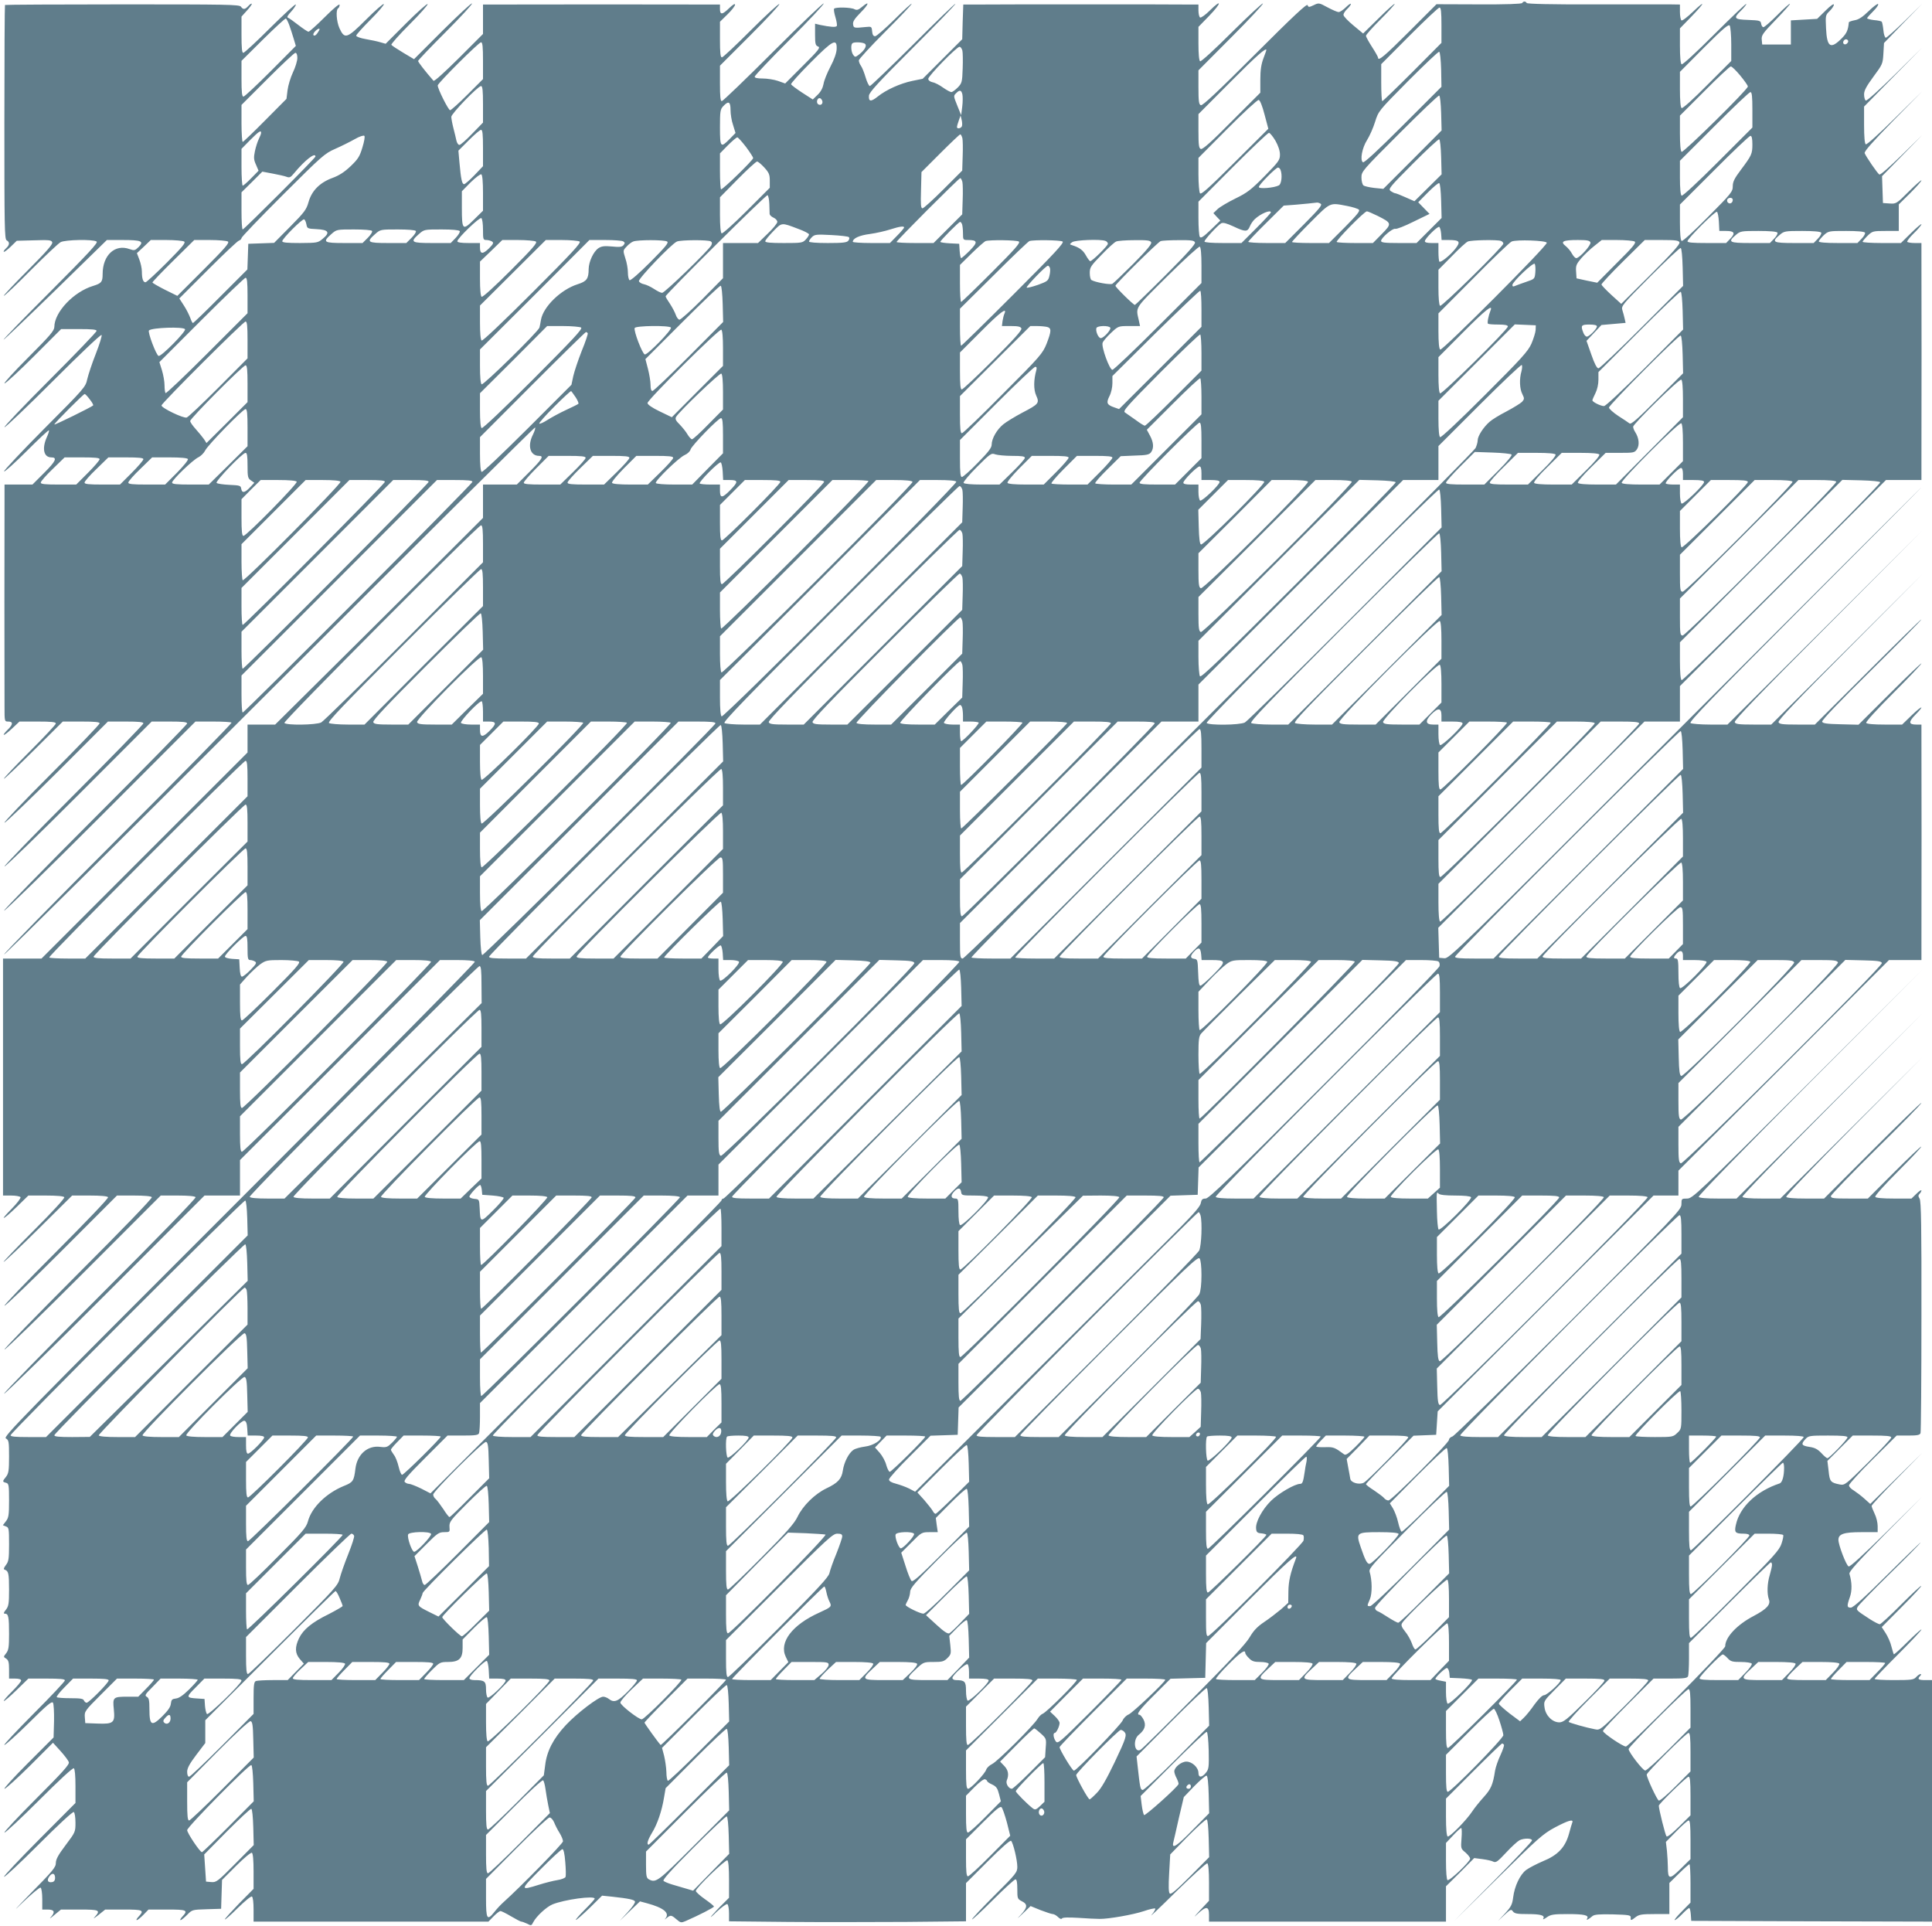 <?xml version="1.0" standalone="no"?>
<!DOCTYPE svg PUBLIC "-//W3C//DTD SVG 20010904//EN"
 "http://www.w3.org/TR/2001/REC-SVG-20010904/DTD/svg10.dtd">
<svg version="1.0" xmlns="http://www.w3.org/2000/svg"
 width="1280pt" height="1276pt" viewBox="0 0 1280 1276"
 preserveAspectRatio="xMidYMid meet">
<g transform="translate(0,1276) scale(0.1,-0.1)"
fill="#607d8b" stroke="none">
<path d="M10085 12740 c-4 -6 -109 -10 -287 -9 l-281 1 -181 -181 c-163 -163
-206 -199 -206 -173 0 5 -18 37 -40 71 -22 34 -40 67 -40 74 0 7 43 55 95 107
52 52 95 99 95 104 0 5 -47 -36 -104 -93 l-105 -103 -65 54 c-35 29 -65 60
-65 69 -1 8 10 26 24 39 14 13 25 28 25 34 0 5 -15 -4 -33 -22 -18 -18 -40
-32 -48 -32 -9 0 -41 14 -73 31 -57 31 -59 31 -92 15 -32 -15 -35 -15 -41 0
-4 12 -95 -73 -348 -326 -248 -248 -347 -341 -359 -337 -13 5 -16 25 -16 119
l0 112 217 218 c119 119 214 221 210 225 -4 3 -97 -83 -206 -191 -114 -114
-204 -196 -210 -192 -7 5 -11 48 -11 118 l0 110 72 74 c82 85 85 115 4 35 -30
-30 -59 -50 -65 -47 -6 4 -11 25 -11 47 l0 39 -75 0 c-41 1 -343 1 -670 1
-327 0 -644 0 -704 -1 l-109 0 -4 -115 -3 -115 -131 -131 -131 -131 -69 -14
c-81 -17 -173 -59 -228 -103 -46 -37 -62 -35 -59 5 2 23 59 85 288 314 157
157 285 289 285 295 0 5 -125 -115 -278 -268 -153 -152 -283 -277 -289 -277
-6 0 -19 26 -28 57 -9 31 -23 66 -31 77 -8 11 -14 27 -14 36 0 8 79 94 175
190 96 96 175 179 175 185 0 5 -51 -41 -113 -103 -62 -61 -120 -112 -129 -112
-12 0 -18 10 -20 33 -3 31 -4 32 -43 28 -77 -8 -80 -7 -83 18 -3 18 10 37 49
77 56 56 63 83 11 39 -25 -21 -35 -24 -51 -16 -23 13 -128 15 -135 3 -3 -5 1
-30 9 -56 8 -27 12 -53 9 -58 -6 -10 -43 -7 -111 7 l-33 8 0 -72 c0 -62 3 -73
20 -79 17 -6 5 -23 -99 -126 l-119 -119 -48 17 c-26 9 -72 16 -101 16 -36 0
-53 4 -53 12 0 7 104 117 232 245 128 128 229 236 225 240 -4 4 -155 -140
-335 -320 -180 -180 -333 -327 -340 -327 -9 0 -12 30 -12 117 l0 118 201 201
c111 111 197 204 192 207 -5 3 -90 -75 -189 -174 -98 -98 -184 -179 -191 -179
-10 0 -13 30 -13 118 l0 118 50 49 c28 27 50 56 50 64 0 9 -14 1 -38 -22 -46
-45 -62 -47 -62 -7 l0 30 -87 0 c-117 1 -1250 1 -1380 0 l-103 0 0 -98 0 -97
-160 -160 c-96 -95 -163 -156 -168 -150 -56 64 -102 124 -102 131 0 5 82 91
182 191 100 100 179 186 175 190 -4 4 -92 -78 -196 -181 l-188 -188 -72 43
c-40 24 -75 47 -78 52 -3 5 51 66 121 136 70 70 123 130 119 134 -4 4 -68 -53
-143 -128 l-135 -135 -35 10 c-19 6 -63 15 -97 21 -35 6 -63 16 -63 23 0 6 43
54 94 105 52 52 92 99 89 104 -3 5 -56 -41 -118 -103 -127 -127 -142 -131
-176 -57 -20 45 -25 122 -9 132 6 3 10 14 10 23 0 10 -39 -22 -98 -81 -53 -53
-102 -97 -108 -97 -6 0 -36 20 -67 44 -32 25 -63 47 -70 49 -8 3 0 17 21 39
17 19 32 40 32 48 0 8 -75 -61 -168 -153 -92 -92 -173 -167 -180 -167 -9 0
-12 31 -12 120 l0 120 36 40 c20 22 35 43 32 45 -3 3 -13 -4 -23 -15 -22 -24
-34 -25 -49 -4 -11 14 -93 15 -785 15 -426 0 -776 -2 -778 -4 -2 -2 -4 -352
-4 -777 0 -693 1 -774 15 -782 22 -12 20 -31 -4 -53 -11 -10 -18 -21 -15 -23
3 -3 23 12 46 34 l40 39 114 3 c100 3 116 2 121 -13 5 -13 -37 -60 -162 -186
-93 -93 -164 -169 -159 -169 6 0 87 77 180 171 94 94 182 177 197 185 31 16
214 20 238 4 12 -7 -51 -75 -305 -330 -176 -176 -316 -320 -311 -320 4 0 160
149 346 330 l338 330 104 0 c125 0 144 -8 107 -46 -25 -24 -29 -25 -61 -14
-96 35 -178 -40 -178 -165 0 -53 -8 -62 -63 -79 -129 -39 -256 -173 -257 -271
0 -25 -27 -57 -172 -202 -95 -95 -166 -173 -158 -173 8 0 96 81 195 180 l180
180 117 0 c88 0 118 -3 118 -12 0 -7 -141 -154 -312 -325 -172 -172 -306 -313
-298 -313 8 0 154 139 325 310 170 170 313 306 318 301 4 -4 -13 -60 -38 -124
-25 -63 -50 -139 -57 -169 -11 -52 -18 -60 -285 -328 -151 -152 -270 -279
-266 -283 4 -4 71 56 150 135 78 78 144 140 147 137 3 -2 -4 -24 -15 -48 -32
-73 -19 -131 31 -131 41 0 30 -25 -46 -101 l-79 -79 -92 0 -93 0 0 -87 c-1
-116 -1 -1261 0 -1385 0 -98 0 -98 25 -98 33 0 32 -20 -5 -55 -16 -16 -28 -31
-25 -33 3 -3 27 16 54 41 l50 47 121 0 c90 0 120 -3 120 -13 0 -7 -79 -91
-175 -187 -96 -96 -172 -176 -169 -179 2 -3 91 82 197 187 l193 192 122 0 c91
0 122 -3 122 -12 0 -7 -145 -158 -322 -335 -178 -178 -316 -323 -308 -323 8 0
165 151 350 335 l335 335 118 0 c87 0 117 -3 117 -12 0 -7 -210 -223 -467
-480 -258 -258 -461 -468 -453 -468 8 0 231 216 495 480 l480 480 117 0 c88 0
118 -3 118 -13 0 -6 -274 -286 -609 -621 -336 -336 -607 -614 -604 -619 3 -5
290 275 637 622 l631 631 116 0 c64 0 119 -3 123 -7 4 -4 -336 -350 -755 -769
-419 -419 -757 -764 -752 -767 5 -3 797 782 1761 1746 963 963 1754 1748 1757
1745 4 -3 -3 -24 -14 -47 -38 -74 -19 -141 41 -141 33 0 19 -23 -65 -107 l-83
-83 -112 0 -112 0 0 -110 0 -111 -78 -78 c-42 -43 -352 -351 -688 -685 l-611
-606 -91 0 -92 0 0 -93 0 -92 -683 -683 -682 -682 -128 0 -127 0 0 -785 0
-785 54 0 c30 0 58 -5 62 -11 3 -6 -22 -39 -57 -75 -89 -90 -62 -80 32 11 l77
75 115 0 c74 0 118 -4 123 -11 4 -7 -80 -98 -202 -220 -115 -115 -205 -209
-200 -209 5 0 110 99 232 220 l222 220 116 0 c74 0 117 -4 122 -11 4 -7 -139
-156 -347 -365 -195 -195 -347 -354 -339 -354 8 0 179 164 380 365 l365 365
112 0 c71 0 114 -4 119 -11 4 -7 -197 -215 -492 -510 -274 -275 -492 -499
-484 -499 8 0 245 230 525 510 l510 510 112 0 c71 0 114 -4 119 -11 4 -7 -255
-273 -636 -654 -353 -353 -638 -645 -633 -648 5 -3 306 291 669 654 l659 659
117 0 118 0 0 118 0 117 663 663 662 662 112 0 c72 0 114 -4 119 -11 4 -7
-629 -647 -1561 -1579 -1456 -1456 -1566 -1569 -1546 -1579 19 -11 21 -20 21
-120 0 -93 -3 -112 -20 -134 -25 -31 -25 -33 0 -40 18 -5 20 -14 20 -117 0
-98 -3 -115 -21 -138 l-20 -26 20 -8 c20 -7 21 -15 21 -119 0 -97 -3 -114 -21
-137 -15 -20 -17 -28 -7 -31 24 -8 28 -25 28 -132 0 -93 -3 -110 -21 -133 -16
-20 -17 -26 -6 -26 23 0 27 -23 27 -134 0 -87 -3 -107 -19 -128 -19 -24 -19
-24 0 -36 15 -10 19 -24 19 -72 l0 -60 40 0 c26 0 40 -5 40 -13 0 -7 -27 -39
-60 -72 -33 -32 -57 -61 -55 -64 3 -2 41 30 84 72 l79 77 121 0 c90 0 121 -3
121 -12 0 -7 -93 -106 -207 -220 -114 -115 -202 -208 -194 -208 7 0 81 66 163
147 119 118 151 145 159 133 5 -8 8 -63 7 -122 l-3 -108 -170 -170 c-93 -93
-163 -170 -155 -170 8 0 84 69 168 152 l153 153 50 -55 c27 -30 52 -63 55 -74
5 -15 -42 -67 -217 -242 -123 -123 -217 -224 -209 -224 8 0 112 97 231 216
127 127 221 214 228 210 7 -5 11 -48 11 -119 l0 -111 -240 -241 c-132 -133
-237 -244 -233 -248 4 -4 107 92 229 214 130 130 226 219 233 215 6 -4 11 -35
11 -70 0 -62 -1 -64 -65 -149 -49 -65 -65 -94 -65 -119 0 -28 -21 -53 -173
-207 -94 -97 -119 -125 -55 -62 64 62 122 110 127 106 6 -3 11 -37 11 -76 l0
-69 34 0 c46 0 53 -15 25 -48 -15 -16 -7 -12 20 11 l45 37 123 0 c133 0 141
-4 101 -49 -14 -15 -5 -10 23 12 l46 37 122 0 c130 0 139 -4 99 -47 -12 -13
-17 -23 -12 -23 6 0 25 16 44 35 l34 35 123 0 c132 0 141 -4 101 -47 -12 -13
-17 -23 -12 -23 6 0 25 16 44 35 33 34 34 34 129 37 l96 3 3 96 3 95 93 93
c54 54 99 91 105 87 7 -5 11 -49 11 -123 l0 -116 -95 -96 c-52 -54 -95 -101
-95 -106 0 -5 38 28 84 74 48 47 89 81 95 77 7 -4 11 -39 11 -87 l0 -79 778 0
778 0 34 35 c19 19 39 35 46 35 6 0 38 -16 70 -35 32 -19 63 -35 68 -35 6 0
23 -7 39 -14 26 -14 28 -14 41 12 21 39 86 99 126 116 78 32 280 60 280 38 0
-4 -29 -36 -65 -72 -35 -35 -62 -66 -60 -69 3 -2 43 33 90 78 l84 83 68 -7
c110 -12 146 -20 150 -32 3 -7 -19 -39 -48 -70 l-53 -58 67 65 67 64 45 -12
c112 -30 155 -65 123 -102 -7 -8 -4 -7 8 3 27 22 31 22 66 -8 27 -23 31 -24
61 -11 83 36 187 89 187 96 0 4 -27 26 -60 49 -33 23 -60 48 -60 54 0 20 197
210 209 203 7 -5 11 -50 11 -128 l0 -120 -42 -42 c-23 -22 -55 -57 -72 -76
-16 -19 -2 -9 31 24 34 32 66 55 72 52 6 -4 11 -31 11 -61 l0 -53 388 -4 c213
-2 566 -1 785 0 l397 4 0 127 0 126 145 145 c92 92 148 141 154 135 14 -15 41
-127 41 -172 0 -36 -8 -47 -150 -188 -82 -82 -150 -154 -150 -160 0 -5 62 52
138 128 75 75 143 137 150 137 8 0 12 -20 12 -65 0 -62 1 -65 30 -80 40 -20
38 -41 -7 -90 -29 -30 -25 -28 14 9 l51 49 66 -27 c37 -14 73 -26 81 -26 8 0
24 -9 35 -20 12 -12 22 -15 26 -9 4 7 41 8 108 4 55 -4 119 -7 141 -7 59 -1
224 28 295 52 34 12 67 19 73 17 5 -1 -5 -21 -23 -42 -19 -22 54 47 162 154
111 108 201 190 207 187 7 -5 11 -52 11 -127 l0 -121 -62 -66 c-36 -39 -43
-49 -17 -24 60 56 79 56 79 -3 l0 -45 785 0 785 0 0 117 0 117 94 93 93 94 54
-7 c30 -4 63 -11 73 -17 17 -8 29 1 85 61 36 39 76 75 88 81 30 15 83 14 83
-1 0 -7 -116 -130 -257 -273 l-258 -260 290 286 c266 262 297 290 377 333 87
46 124 57 115 33 -3 -7 -13 -41 -22 -75 -25 -90 -74 -142 -173 -182 -42 -18
-92 -44 -111 -58 -40 -30 -77 -107 -86 -182 -6 -47 -14 -62 -53 -105 l-47 -50
43 40 c40 37 44 39 56 22 11 -14 29 -17 97 -17 88 0 117 -9 103 -31 -4 -7 6
-3 23 9 27 19 44 22 140 22 110 0 142 -8 128 -30 -9 -15 9 -6 36 17 12 10 45
13 135 11 106 -3 119 -5 118 -21 -2 -22 2 -21 33 3 22 17 41 20 124 20 l99 0
0 103 0 103 63 62 c34 34 66 62 70 62 4 0 7 -57 7 -127 l0 -127 -57 -58 c-32
-32 -53 -58 -47 -58 5 0 28 18 49 40 21 22 42 40 46 40 5 0 9 -19 11 -42 l3
-43 798 -3 797 -2 0 800 0 800 -45 0 c-46 0 -54 7 -33 28 7 7 8 12 2 12 -6 0
-19 -9 -29 -20 -16 -18 -31 -20 -147 -20 -70 0 -128 3 -128 8 0 4 70 77 155
162 85 85 155 159 155 165 0 5 -40 -31 -90 -80 -49 -49 -91 -87 -93 -84 -2 2
-9 26 -16 52 -6 27 -24 66 -38 88 l-26 40 133 134 c74 74 132 137 129 139 -3
3 -63 -53 -134 -124 -71 -72 -135 -130 -141 -130 -7 0 -36 15 -66 34 -92 60
-92 60 -80 82 6 11 100 108 209 215 110 107 203 202 207 210 5 7 -92 -86 -215
-208 -159 -158 -231 -223 -247 -223 -26 0 -27 10 -6 70 15 42 14 98 -3 154 -4
14 53 77 238 265 l244 246 -237 -234 c-153 -151 -241 -232 -250 -228 -16 5
-68 142 -68 176 0 39 36 51 152 51 l108 0 0 40 c0 23 -9 60 -20 82 -11 23 -20
46 -20 52 0 6 75 87 168 181 l167 170 -172 -169 -172 -169 -39 35 c-21 19 -53
43 -70 54 -18 10 -32 25 -32 34 0 9 71 87 158 173 l158 157 76 0 c60 0 77 3
82 16 3 9 6 357 6 774 1 594 -2 763 -12 779 -10 16 -10 23 0 33 6 6 12 16 12
22 0 5 -15 -4 -33 -22 l-33 -32 -116 0 c-75 0 -119 4 -124 11 -4 7 60 78 152
170 87 87 156 161 153 163 -3 3 -83 -73 -179 -169 l-175 -175 -122 0 c-105 0
-123 2 -123 16 0 8 135 148 300 311 165 162 300 300 300 307 0 6 -145 -134
-323 -312 l-322 -322 -122 0 c-78 0 -124 4 -129 11 -4 6 183 202 447 468 l454
456 -470 -467 -470 -468 -122 0 c-78 0 -124 4 -129 11 -4 7 242 261 592 613
l599 601 -615 -612 -615 -613 -122 0 c-79 0 -124 4 -129 11 -4 7 296 315 737
758 l744 746 -760 -758 c-735 -732 -762 -757 -798 -757 -36 0 -37 -1 -37 -37
0 -36 -24 -62 -747 -786 -412 -411 -758 -750 -770 -753 -13 -4 -23 -13 -23
-22 0 -21 -380 -402 -401 -402 -9 0 -23 7 -30 17 -8 9 -38 31 -66 50 -29 18
-53 37 -53 41 0 4 71 78 158 164 l157 157 75 3 75 3 5 78 5 77 715 715 715
715 83 0 82 0 0 82 0 83 698 697 697 698 108 0 107 0 0 103 c1 179 1 1289 0
1375 l0 82 -34 0 c-51 0 -53 17 -7 64 66 67 47 65 -23 -2 l-64 -62 -116 0
c-73 0 -117 4 -122 11 -4 7 71 89 180 198 102 102 186 191 186 196 0 5 -94
-84 -208 -198 l-209 -208 -118 3 c-93 2 -119 6 -123 17 -3 10 116 134 327 342
182 180 331 331 331 336 0 4 -159 -151 -353 -345 l-353 -352 -117 0 c-99 0
-119 3 -124 16 -4 12 126 149 473 497 l479 482 -500 -498 -500 -497 -118 0
c-99 0 -119 3 -124 16 -4 12 165 188 618 642 l624 627 -645 -643 -645 -642
-115 0 c-63 0 -122 5 -130 10 -12 7 146 171 760 787 426 427 772 775 768 773
-4 -3 -709 -706 -1566 -1563 -1517 -1517 -1560 -1558 -1593 -1555 l-34 3 -3
99 -3 100 683 683 683 683 117 0 118 0 0 117 0 118 683 682 682 683 118 0 117
0 0 113 c1 197 1 1299 0 1380 l0 77 -44 0 c-25 0 -47 4 -50 8 -3 5 17 31 44
57 28 27 50 54 50 59 0 6 -30 -20 -68 -57 l-68 -67 -127 0 c-70 0 -127 4 -127
8 0 4 15 22 33 40 32 31 36 32 120 32 l87 0 0 88 0 88 75 74 c41 41 75 79 75
85 0 5 -38 -28 -83 -73 -82 -82 -85 -83 -128 -80 l-44 3 -3 89 -3 89 133 136
133 136 -137 -134 c-79 -77 -140 -131 -147 -127 -13 8 -88 118 -97 141 -5 11
53 76 187 213 l194 197 -182 -179 c-105 -104 -185 -176 -192 -172 -7 5 -11 50
-11 129 l0 121 192 195 193 196 -181 -179 c-106 -104 -186 -176 -193 -172 -6
4 -11 22 -11 41 0 25 15 53 62 117 60 81 62 85 66 153 l4 70 126 130 127 130
-115 -113 c-63 -61 -120 -112 -126 -112 -6 0 -14 23 -16 50 -3 28 -8 53 -11
56 -3 4 -26 9 -52 11 -25 3 -45 9 -45 12 0 4 18 24 40 46 21 21 37 42 33 48
-3 5 -31 -16 -62 -46 -40 -39 -67 -57 -93 -61 -21 -4 -38 -10 -39 -14 -5 -51
-13 -71 -45 -104 -76 -77 -100 -62 -106 64 -4 86 -4 88 24 115 15 15 28 34 28
42 0 9 -23 -7 -55 -39 l-56 -55 -87 -5 -87 -5 0 -80 0 -80 -95 0 -95 0 -3 32
c-3 29 7 43 94 133 53 55 95 102 93 105 -3 2 -41 -31 -84 -75 -44 -44 -85 -80
-92 -80 -6 0 -13 10 -15 23 -3 20 -9 22 -85 25 -95 3 -101 11 -48 62 19 19 35
39 35 44 0 6 -94 -83 -209 -198 -122 -122 -213 -206 -220 -202 -7 5 -11 49
-11 123 l0 115 75 77 c92 95 99 117 10 32 -36 -34 -69 -60 -75 -56 -5 3 -10
28 -10 56 l0 49 -67 1 c-38 0 -265 0 -505 0 -281 -1 -439 3 -443 9 -8 13 -22
13 -30 0z m-535 -147 l0 -117 -192 -193 c-106 -106 -196 -193 -200 -193 -4 0
-7 55 -7 123 l0 122 187 188 c103 103 192 187 199 187 10 0 13 -30 13 -117z
m-7634 2 c8 -22 21 -62 29 -89 l15 -50 -167 -168 c-92 -92 -173 -168 -180
-168 -10 0 -13 29 -13 119 l0 118 143 142 c78 77 146 140 151 138 4 -1 14 -21
22 -42z m9554 -129 l0 -110 -159 -159 c-94 -95 -163 -157 -170 -153 -7 5 -11
48 -11 124 l0 116 160 161 c128 128 163 157 170 145 5 -8 10 -64 10 -124z
m-9356 92 c-16 -28 -27 -38 -36 -32 -5 3 -2 14 8 25 19 21 39 26 28 7z m10130
-67 c3 -5 -1 -14 -8 -20 -16 -13 -32 2 -21 19 8 12 22 13 29 1z m-9044 -133
l0 -122 -103 -103 c-57 -57 -108 -103 -115 -103 -11 0 -82 141 -82 164 0 15
272 286 287 286 10 0 13 -30 13 -122z m2343 77 c-1 -26 -16 -69 -41 -116 -22
-42 -43 -94 -46 -116 -5 -26 -18 -51 -39 -71 l-32 -31 -70 45 c-38 25 -72 50
-74 56 -2 5 57 71 130 144 148 149 175 163 172 89z m186 36 c17 -11 2 -41 -36
-71 -26 -20 -28 -20 -40 -4 -14 19 -18 66 -6 77 9 10 65 8 82 -2z m647 -46 c3
-13 4 -67 2 -119 -3 -89 -5 -97 -32 -125 -17 -17 -36 -31 -43 -31 -7 0 -31 13
-54 29 -22 16 -53 33 -70 36 -18 4 -29 13 -29 23 0 19 188 212 207 212 7 0 15
-11 19 -25z m2014 3 c0 -2 -9 -27 -20 -56 -14 -38 -20 -76 -20 -139 l0 -87
-189 -189 c-136 -138 -193 -188 -205 -184 -13 5 -16 24 -16 119 l0 112 212
213 c176 177 238 231 238 211z m1158 -129 l2 -114 -254 -254 c-166 -166 -258
-251 -266 -246 -21 13 -6 95 27 147 17 27 41 81 53 120 23 73 23 73 219 271
108 108 200 196 206 194 6 -2 11 -53 13 -118z m-7578 77 c0 -19 -13 -62 -29
-95 -16 -34 -32 -87 -36 -119 l-7 -57 -141 -142 c-78 -79 -145 -143 -149 -143
-4 0 -8 55 -8 122 l0 123 172 172 c95 95 178 173 185 173 8 0 13 -13 13 -34z
m9560 -117 c27 -33 50 -65 50 -72 0 -20 -427 -440 -439 -433 -7 5 -11 49 -11
124 l0 116 163 163 c89 90 168 163 174 163 7 0 35 -27 63 -61z m-8330 -190 l0
-121 -72 -74 c-39 -41 -77 -74 -84 -74 -8 0 -16 12 -20 28 -3 15 -12 52 -20
83 -8 31 -14 65 -14 75 0 21 177 204 197 204 10 0 13 -30 13 -121z m3176 66
c3 -14 3 -51 -1 -82 l-7 -56 -24 59 c-28 70 -28 68 -8 88 22 22 33 20 40 -9z
m5234 -103 l0 -117 -229 -229 c-134 -134 -233 -226 -240 -222 -7 5 -11 48 -11
119 l0 112 227 227 c125 126 233 228 240 228 10 0 13 -30 13 -118z m-2062 -22
l3 -114 -193 -194 -193 -193 -60 6 c-33 4 -65 11 -72 17 -7 6 -13 29 -13 52 0
40 4 45 252 293 139 139 257 252 263 250 6 -2 11 -53 13 -117z m-4101 84 c8
-20 -8 -36 -26 -25 -15 10 -8 41 9 41 6 0 13 -7 17 -16z m2931 -93 l25 -94
-222 -221 c-176 -175 -224 -218 -231 -206 -5 8 -10 64 -10 124 l0 110 192 193
c106 107 199 192 207 191 9 -2 24 -39 39 -97z m-3538 30 c0 -27 7 -72 17 -100
l16 -52 -38 -39 c-61 -62 -65 -57 -65 77 0 106 2 119 22 140 35 37 48 30 48
-26z m1533 -107 c-6 -15 -33 -20 -33 -5 0 4 5 23 12 42 l12 34 7 -28 c4 -16 5
-35 2 -43z m-3173 -145 l0 -120 -57 -60 c-31 -32 -62 -59 -68 -59 -14 0 -21
31 -31 143 l-7 79 69 69 c38 38 74 69 81 69 10 0 13 -29 13 -121z m-1470 101
c0 -6 -7 -24 -15 -40 -8 -16 -20 -52 -26 -81 -9 -43 -8 -57 7 -90 l17 -40 -48
-49 c-27 -28 -53 -50 -57 -50 -4 0 -8 55 -8 122 l0 122 57 58 c57 57 73 68 73
48z m6720 -52 c19 -34 30 -67 30 -92 0 -36 -8 -47 -102 -143 -90 -91 -115
-110 -193 -148 -49 -24 -103 -56 -118 -70 l-28 -27 23 -25 23 -24 -63 -61
c-50 -48 -66 -58 -73 -47 -5 8 -9 63 -9 124 l0 109 227 228 c125 125 233 228
240 228 7 0 26 -24 43 -52z m-6049 -45 c-18 -60 -29 -77 -78 -124 -41 -39 -77
-62 -121 -78 -84 -31 -137 -85 -158 -160 -14 -50 -28 -68 -122 -163 l-106
-107 -85 -3 -86 -3 -3 -85 -3 -85 -177 -177 c-97 -98 -180 -178 -184 -178 -3
0 -11 15 -17 33 -7 19 -25 56 -42 82 l-31 48 189 189 c103 103 196 191 206
194 9 3 17 11 17 17 0 7 123 135 273 285 259 258 277 275 348 306 41 18 99 47
129 64 31 18 59 27 64 22 5 -5 -1 -38 -13 -77z m3975 62 c3 -13 4 -67 2 -119
l-3 -96 -125 -125 c-69 -69 -131 -125 -138 -125 -11 0 -13 24 -10 120 l3 120
125 125 c69 69 128 125 132 125 4 0 10 -11 14 -25z m5234 -41 c0 -64 -5 -74
-77 -170 -42 -56 -53 -78 -53 -108 0 -36 -10 -48 -164 -203 -95 -96 -168 -163
-175 -159 -7 5 -11 49 -11 124 l0 117 227 227 c125 126 233 228 240 228 9 0
13 -18 13 -56z m-6667 -18 c26 -35 47 -68 47 -73 0 -14 -206 -214 -213 -207
-4 4 -7 59 -7 123 l0 115 52 53 c29 29 57 53 63 53 5 0 31 -29 58 -64z m4605
-67 l3 -114 -90 -89 -90 -89 -59 26 c-33 15 -64 27 -69 27 -5 0 -18 7 -29 14
-18 14 -10 24 146 181 91 91 169 164 175 162 6 -2 11 -52 13 -118z m-7458 4
c0 -10 -473 -483 -482 -483 -5 0 -8 55 -8 123 l0 123 69 68 69 69 69 -13 c37
-7 78 -16 91 -21 20 -8 28 -4 50 23 71 86 142 142 142 111z m2974 -73 c31 -34
36 -47 36 -87 l0 -47 -154 -154 c-88 -88 -159 -151 -165 -148 -7 5 -11 50 -11
123 l0 116 117 119 c64 65 122 118 129 118 6 0 28 -18 48 -40z m3420 -16 c13
-34 6 -93 -11 -102 -32 -17 -133 -25 -133 -11 0 15 113 129 127 129 6 0 14 -7
17 -16z m-5284 -152 l0 -118 -60 -59 c-75 -74 -80 -70 -80 79 l0 109 59 60
c33 32 65 56 70 52 7 -4 11 -51 11 -123z m3176 73 c3 -13 4 -67 2 -119 l-3
-96 -95 -95 -95 -95 -122 0 c-68 0 -123 3 -123 7 0 10 413 423 422 423 4 0 10
-11 14 -25z m3172 -125 l3 -114 -83 -83 -83 -83 -117 0 c-94 0 -118 3 -118 14
0 20 77 86 94 80 8 -3 62 18 120 47 l107 52 -38 39 -37 38 64 65 c36 36 69 64
75 62 6 -2 11 -51 13 -117z m-4451 -21 c1 -30 2 -60 2 -67 1 -7 12 -18 26 -24
14 -6 25 -19 25 -28 0 -9 -29 -45 -64 -78 l-64 -62 -116 0 -116 0 0 -117 0
-116 -137 -139 c-76 -76 -144 -137 -152 -136 -8 2 -19 17 -24 33 -6 17 -23 49
-38 72 -16 23 -29 45 -29 50 0 14 664 673 675 670 5 -2 11 -28 12 -58z m6383
27 c0 -20 -19 -31 -32 -18 -6 6 -7 15 -4 21 10 16 36 13 36 -3z m-2730 -26
c12 -8 -10 -34 -110 -135 l-125 -125 -122 0 c-68 0 -123 4 -123 8 0 4 53 60
118 124 l117 116 80 6 c71 6 105 10 140 14 6 1 17 -3 25 -8z m173 -14 c37 -7
73 -18 80 -25 9 -9 -14 -36 -93 -116 l-105 -105 -122 0 c-68 0 -123 3 -123 7
0 4 55 63 122 130 135 135 126 131 241 109z m-503 -43 c0 -4 -44 -52 -97 -105
l-98 -98 -122 0 c-79 0 -123 4 -123 10 0 13 88 108 111 121 13 6 35 0 81 -21
78 -37 93 -37 108 -1 6 16 21 38 33 49 39 37 107 65 107 45z m707 -23 c95 -48
96 -51 27 -121 l-58 -59 -117 0 c-63 0 -119 3 -123 7 -8 8 183 203 200 203 6
0 38 -14 71 -30z m2261 -38 l3 -62 44 0 c56 0 64 -14 29 -51 l-28 -29 -128 0
c-95 0 -128 3 -128 12 0 17 182 199 195 195 5 -2 11 -31 13 -65z m-8188 -53
c0 -65 1 -69 23 -69 12 0 29 -5 37 -10 12 -8 9 -16 -21 -46 -41 -40 -59 -38
-59 7 l0 29 -75 0 c-51 0 -75 4 -75 12 0 19 147 161 159 153 6 -3 11 -37 11
-76z m-1170 35 c5 -28 7 -29 68 -32 79 -4 91 -22 41 -63 -33 -28 -37 -28 -151
-29 -87 0 -118 3 -118 12 0 17 132 149 145 145 5 -2 12 -17 15 -33z m4344 0
c3 -9 6 -36 6 -60 0 -43 1 -44 33 -44 64 0 67 -14 12 -70 -27 -27 -53 -50 -57
-50 -4 0 -8 21 -10 48 l-3 47 -62 3 c-35 2 -63 6 -63 10 0 9 122 132 131 132
4 0 10 -7 13 -16z m-1086 -30 c39 -14 72 -31 72 -37 0 -6 -10 -21 -22 -34 -20
-22 -29 -23 -145 -23 -90 0 -123 3 -123 12 0 7 24 36 53 66 58 59 52 59 165
16z m702 9 c0 -4 -21 -29 -47 -55 l-47 -48 -123 0 c-68 0 -123 4 -123 8 0 23
43 43 114 52 43 6 103 20 134 30 62 20 92 24 92 13z m3558 -41 l3 -42 47 0
c73 0 81 -11 44 -58 -36 -45 -97 -94 -106 -85 -3 4 -6 33 -6 65 l0 58 -45 0
c-29 0 -45 4 -45 12 0 17 82 99 95 95 5 -2 11 -22 13 -45z m-7083 18 c4 -6 -9
-26 -28 -45 l-35 -35 -121 0 c-137 0 -146 6 -86 59 35 31 36 31 150 31 67 0
116 -4 120 -10z m290 0 c4 -6 -9 -26 -28 -45 l-35 -35 -121 0 c-137 0 -146 6
-86 59 35 31 36 31 150 31 67 0 116 -4 120 -10z m291 -1 c3 -6 -9 -26 -27 -45
l-33 -34 -123 0 c-139 0 -148 6 -88 59 35 31 36 31 150 31 71 0 116 -4 121
-11z m8730 -10 c3 -6 -6 -24 -22 -40 l-28 -29 -128 0 c-142 0 -154 6 -97 54
29 25 36 26 149 26 74 0 121 -4 126 -11z m290 0 c3 -6 -6 -24 -22 -40 l-28
-29 -128 0 c-142 0 -154 6 -97 54 29 25 36 26 149 26 74 0 121 -4 126 -11z
m290 0 c3 -6 -6 -24 -22 -40 l-28 -29 -128 0 c-83 0 -128 4 -128 11 0 5 15 23
32 40 32 29 34 29 150 29 73 0 119 -4 124 -11z m-6732 -30 c5 -5 4 -14 -4 -24
-10 -12 -37 -15 -136 -15 -76 0 -124 4 -124 10 0 6 9 19 19 29 18 18 30 19
128 14 59 -3 112 -9 117 -14z m-4404 -29 c12 -8 -11 -35 -115 -140 -71 -71
-135 -130 -141 -130 -16 0 -24 24 -24 71 0 21 -8 57 -17 80 l-16 42 46 43 46
44 103 0 c57 0 110 -5 118 -10z m290 0 c12 -8 -20 -45 -160 -185 l-175 -175
-83 41 c-45 23 -82 44 -82 48 0 4 62 69 138 144 l139 137 104 0 c57 0 111 -5
119 -10z m2040 0 c12 -8 -21 -46 -166 -191 -107 -107 -186 -179 -193 -175 -7
5 -11 48 -11 120 l0 113 74 71 74 72 103 0 c57 0 111 -5 119 -10z m290 0 c12
-8 -51 -76 -311 -336 -193 -193 -331 -324 -338 -320 -7 5 -11 48 -11 119 l0
113 218 217 218 217 105 0 c57 0 111 -5 119 -10z m289 1 c12 -8 12 -12 2 -25
-10 -12 -26 -14 -76 -9 -51 5 -70 2 -90 -11 -33 -22 -64 -89 -65 -138 0 -65
-13 -82 -73 -101 -111 -35 -228 -149 -243 -236 -3 -20 -8 -43 -10 -51 -7 -26
-371 -383 -383 -376 -7 5 -11 48 -11 119 l0 112 363 362 362 363 105 0 c58 0
111 -4 119 -9z m291 -1 c12 -8 -10 -34 -111 -136 -74 -74 -131 -124 -138 -120
-6 4 -11 27 -11 50 0 24 -7 67 -17 95 -16 51 -16 52 8 77 13 15 33 30 44 34
28 12 207 12 225 0z m289 1 c9 -6 10 -13 3 -27 -19 -34 -308 -314 -325 -314
-9 0 -33 12 -54 26 -21 14 -51 28 -66 31 -16 3 -31 12 -34 20 -6 16 216 248
252 263 26 11 206 12 224 1z m2041 -1 c12 -8 -24 -49 -180 -205 -107 -107
-198 -195 -202 -195 -5 0 -8 55 -8 123 l0 122 78 77 c42 41 84 78 92 81 26 9
204 7 220 -3z m290 0 c12 -8 -54 -79 -325 -350 -187 -187 -343 -340 -347 -340
-5 0 -8 55 -8 123 l0 122 223 221 c122 122 229 224 237 227 26 9 204 7 220 -3z
m284 4 c9 -3 16 -12 16 -19 0 -13 -103 -115 -117 -115 -4 0 -17 17 -28 37 -19
35 -43 53 -90 68 -20 6 -20 7 -1 21 20 14 187 21 220 8z m303 -10 c4 -11 -31
-53 -118 -141 -68 -68 -131 -128 -139 -133 -15 -8 -115 10 -139 25 -6 3 -11
24 -11 47 0 37 7 47 78 120 42 44 86 84 97 88 11 5 66 9 123 9 85 1 104 -2
109 -15z m290 0 c4 -11 -51 -73 -193 -215 -109 -109 -202 -199 -205 -199 -10
0 -129 117 -129 127 0 11 281 289 300 296 8 3 61 6 118 6 85 1 104 -2 109 -15z
m2027 10 c9 -3 16 -11 16 -18 0 -19 -407 -419 -419 -412 -7 5 -11 51 -11 123
l0 116 88 89 c48 50 96 94 107 98 23 10 196 13 219 4z m304 -12 c6 -18 -692
-717 -706 -708 -8 5 -12 46 -12 124 l0 116 233 234 c127 129 241 238 252 242
32 14 228 7 233 -8z m289 2 c6 -17 -72 -104 -94 -104 -7 0 -19 13 -28 29 -8
16 -27 39 -42 51 -38 30 -18 40 80 40 61 0 79 -3 84 -16z m293 6 c12 -8 -11
-36 -117 -141 l-131 -132 -69 14 -68 15 -3 45 c-3 39 2 50 34 88 21 24 60 61
87 82 l49 39 101 0 c56 0 109 -5 117 -10z m297 -6 c4 -12 -48 -70 -190 -212
l-196 -195 -65 59 c-36 33 -65 64 -66 69 0 6 64 75 143 153 l144 142 112 0
c94 0 113 -3 118 -16z m-3167 -152 l0 -117 -287 -287 c-159 -159 -295 -288
-303 -288 -19 0 -74 151 -65 179 3 10 28 40 55 65 49 46 49 46 121 46 l72 0
-7 33 c-21 97 -37 73 187 296 116 115 210 200 216 197 7 -5 11 -51 11 -124z
m3188 -12 l3 -124 -273 -273 c-150 -150 -279 -273 -288 -273 -10 0 -26 30 -47
91 l-32 91 50 53 49 52 80 7 80 7 -6 27 c-3 15 -10 40 -15 56 -9 29 -3 36 183
223 106 106 197 192 203 190 6 -2 11 -54 13 -127z m-976 -33 c-4 -45 -4 -45
-60 -64 -32 -11 -65 -23 -74 -27 -13 -6 -18 -4 -18 6 0 21 140 154 148 140 4
-6 6 -31 4 -55z m-3216 28 c3 -8 2 -31 -3 -51 -8 -34 -13 -38 -76 -61 -38 -13
-72 -22 -75 -18 -6 6 127 145 141 145 4 0 10 -7 13 -15z m-5316 -183 l0 -117
-268 -268 c-147 -147 -271 -265 -275 -261 -4 4 -7 28 -7 52 0 25 -8 69 -17 99
l-17 54 279 279 c154 154 286 280 292 280 10 0 13 -30 13 -118z m3148 -57 l3
-118 -228 -229 c-125 -125 -233 -228 -240 -228 -9 0 -13 14 -13 41 0 22 -8 70
-17 105 l-17 65 244 244 c135 135 249 244 255 242 6 -2 11 -54 13 -122z m3172
-33 l0 -117 -273 -273 -273 -272 -31 11 c-50 17 -55 30 -33 74 12 23 20 59 20
87 l0 47 287 285 c159 156 291 282 295 280 5 -3 8 -58 8 -122z m3188 -12 l3
-123 -253 -254 c-146 -146 -260 -253 -271 -253 -22 0 -77 27 -77 38 0 4 9 25
20 47 12 24 20 59 20 90 l0 50 267 267 c148 148 272 267 278 265 6 -2 11 -56
13 -127z m-1273 3 c-13 -32 -23 -82 -17 -87 3 -4 34 -6 69 -6 44 0 63 -4 63
-13 0 -20 -436 -450 -449 -443 -7 5 -11 49 -11 123 l0 117 162 163 c149 150
202 192 183 146z m-3220 -20 c-5 -10 -10 -33 -13 -50 l-4 -33 61 0 c48 0 63
-4 68 -16 4 -12 -48 -70 -188 -210 -107 -107 -200 -194 -207 -194 -9 0 -12 34
-12 122 l0 123 137 137 c127 128 177 166 158 121z m-5015 -175 l0 -122 -192
-193 c-106 -106 -201 -196 -211 -199 -21 -7 -167 63 -167 80 0 15 542 556 557
556 10 0 13 -31 13 -122z m8534 66 c-1 -17 -14 -58 -28 -91 -23 -51 -65 -97
-310 -342 -167 -167 -288 -281 -295 -277 -7 5 -11 49 -11 124 l0 117 253 253
253 253 70 -3 69 -3 -1 -31z m406 24 c0 -17 -51 -68 -67 -68 -7 0 -18 12 -23
26 -19 48 -14 54 40 54 32 0 50 -4 50 -12z m-6730 -8 c12 -8 -53 -77 -316
-341 -196 -196 -336 -329 -343 -325 -7 5 -11 47 -11 119 l0 112 223 222 222
223 105 0 c58 0 112 -5 120 -10z m595 0 c9 -14 -155 -182 -173 -178 -16 3 -75
156 -67 175 6 16 230 18 240 3z m2493 4 c29 -8 28 -28 -4 -111 -26 -64 -40
-82 -288 -330 -143 -145 -266 -263 -273 -263 -10 0 -13 30 -13 123 l0 123 233
232 233 232 44 0 c25 0 55 -3 68 -6z m418 -5 c7 -13 -44 -69 -63 -69 -16 0
-36 47 -29 67 6 16 82 18 92 2z m-6130 -10 c8 -14 -156 -181 -175 -177 -16 4
-74 159 -64 169 20 19 228 26 239 8z m3564 -127 l0 -116 -170 -170 -169 -170
-81 39 c-50 24 -80 45 -80 55 0 22 476 494 489 486 7 -5 11 -50 11 -124z
m-896 100 c2 -4 -15 -57 -40 -117 -24 -61 -49 -136 -56 -167 l-12 -57 -292
-292 c-172 -171 -296 -289 -303 -285 -7 5 -11 48 -11 119 l0 111 347 348 c191
191 351 348 355 348 4 0 9 -3 12 -8z m4066 -130 l0 -117 -182 -182 c-101 -101
-187 -183 -193 -183 -6 0 -33 17 -61 38 -28 20 -60 42 -70 49 -17 10 6 36 235
267 140 140 258 253 263 250 4 -3 8 -58 8 -122z m3188 -12 l3 -123 -171 -171
c-131 -132 -173 -169 -184 -161 -7 6 -41 28 -75 50 -33 22 -61 47 -61 55 0 18
461 481 475 477 6 -2 11 -56 13 -127z m-1068 -110 c-15 -51 -12 -117 6 -151
14 -29 14 -32 -2 -51 -10 -10 -57 -39 -104 -64 -47 -24 -97 -55 -112 -69 -40
-35 -78 -94 -78 -122 0 -13 -7 -36 -14 -51 -8 -15 -381 -391 -828 -837 -447
-445 -1205 -1200 -1683 -1678 -490 -488 -878 -867 -887 -867 -16 0 -18 12 -18
118 l0 117 668 668 667 667 123 0 122 0 0 123 0 122 678 678 678 677 117 0
117 0 0 112 0 113 272 272 c150 150 276 269 280 265 4 -4 3 -23 -2 -42z
m-8440 -82 l0 -122 -136 -136 -136 -135 -16 25 c-10 14 -34 44 -54 66 -21 23
-38 47 -38 55 0 17 350 369 367 369 10 0 13 -31 13 -122z m5226 90 c-18 -63
-19 -129 -1 -168 23 -51 17 -57 -94 -115 -47 -25 -103 -59 -124 -76 -43 -35
-77 -95 -77 -135 0 -20 -22 -49 -92 -120 -50 -52 -98 -94 -105 -94 -10 0 -13
28 -13 122 l0 123 242 242 c134 134 249 243 257 243 9 0 11 -7 7 -22z m-2076
-145 l0 -116 -97 -98 c-53 -55 -102 -99 -108 -99 -6 0 -19 14 -30 32 -10 18
-34 47 -52 66 -26 25 -31 37 -24 50 19 34 290 294 300 287 7 -4 11 -51 11
-122z m3170 -31 l0 -117 -232 -232 -233 -233 -117 0 c-64 0 -119 4 -122 8 -3
5 34 47 82 94 l87 86 93 4 c79 2 96 6 108 22 20 28 17 65 -7 110 l-21 39 173
173 c95 95 176 171 181 168 4 -3 8 -58 8 -122z m3190 -15 l0 -121 -222 -223
-222 -223 -123 0 c-78 0 -124 4 -129 11 -4 6 34 51 89 105 l95 94 96 0 c90 0
96 1 112 25 17 27 13 73 -12 112 -8 12 -14 28 -14 36 0 19 307 320 319 312 7
-4 11 -52 11 -128z m-7336 11 c13 -20 21 -39 18 -43 -4 -4 -41 -22 -82 -41
-41 -19 -96 -49 -123 -66 -26 -17 -51 -28 -54 -24 -4 3 41 54 100 113 59 59
109 105 111 102 3 -2 16 -21 30 -41z m-3219 -14 c15 -19 25 -37 22 -40 -11
-11 -257 -132 -257 -126 0 9 193 202 201 202 4 0 19 -16 34 -36z m1045 -187
l0 -123 -128 -127 -129 -127 -121 0 c-92 0 -122 3 -122 13 0 18 139 152 175
168 16 8 36 28 44 44 16 35 250 275 268 275 10 0 13 -30 13 -123z m3150 -53
l0 -117 -102 -103 -102 -104 -117 0 c-68 0 -120 4 -124 10 -8 13 151 168 192
186 17 7 35 24 38 36 8 27 184 208 202 208 10 0 13 -29 13 -116z m3170 -31 l0
-118 -87 -87 -88 -88 -117 0 c-87 0 -118 3 -118 12 0 17 381 398 397 398 10 0
13 -30 13 -117z m3190 -16 l0 -122 -77 -77 -78 -78 -122 0 c-78 0 -124 4 -129
11 -9 15 380 404 395 395 7 -5 11 -51 11 -129z m-1136 -78 c6 -5 -27 -46 -85
-104 l-95 -95 -127 0 c-94 0 -127 3 -127 12 0 7 43 56 95 108 l96 96 117 -4
c64 -2 121 -8 126 -13z m-8374 -73 c0 -75 2 -85 23 -99 l22 -15 -29 -31 c-35
-37 -53 -39 -58 -8 -3 20 -9 22 -78 25 -41 2 -79 7 -85 13 -10 10 171 199 192
199 10 0 13 -23 13 -84z m5066 64 c63 0 84 -3 84 -13 0 -8 -38 -50 -84 -95
l-84 -82 -115 0 c-72 0 -118 4 -123 11 -3 6 36 53 88 105 90 90 96 94 122 84
15 -5 65 -10 112 -10z m3600 9 c4 -7 -31 -50 -88 -105 l-95 -94 -127 0 c-97 0
-126 3 -126 13 0 7 42 55 94 105 l93 92 121 0 c80 0 123 -4 128 -11z m290 0
c4 -7 -31 -50 -88 -105 l-95 -94 -121 0 c-80 0 -123 4 -128 11 -4 7 31 50 88
105 l95 94 121 0 c80 0 123 -4 128 -11z m-6716 -22 c0 -8 -38 -50 -84 -95
l-84 -82 -121 0 c-89 0 -121 3 -121 12 0 7 37 50 82 95 l83 83 122 0 c95 0
123 -3 123 -13z m290 0 c0 -8 -38 -50 -84 -95 l-84 -82 -121 0 c-94 0 -121 3
-121 13 0 8 38 50 84 95 l84 82 121 0 c94 0 121 -3 121 -13z m290 0 c0 -8 -38
-50 -84 -95 l-84 -82 -115 0 c-72 0 -118 4 -122 11 -4 6 31 48 77 95 l84 84
122 0 c95 0 122 -3 122 -13z m2620 1 c0 -7 -37 -50 -82 -95 l-83 -83 -117 0
c-73 0 -119 4 -123 11 -4 6 31 48 77 95 l84 84 122 0 c90 0 122 -3 122 -12z
m290 0 c0 -7 -37 -50 -82 -95 l-83 -83 -116 0 c-63 0 -119 3 -123 7 -3 4 33
47 81 95 l88 88 117 0 c87 0 118 -3 118 -12z m-6710 -10 c0 -7 -35 -48 -77
-90 l-78 -78 -117 0 c-91 0 -118 3 -118 13 0 8 35 48 79 90 l79 77 116 0 c85
0 116 -3 116 -12z m290 0 c0 -7 -35 -48 -77 -90 l-78 -78 -117 0 c-91 0 -118
3 -118 13 0 8 35 48 79 90 l79 77 116 0 c85 0 116 -3 116 -12z m295 1 c4 -6
-29 -46 -72 -90 l-79 -79 -122 0 c-95 0 -122 3 -122 13 0 8 35 48 79 90 l79
77 115 0 c72 0 118 -4 122 -11z m3543 -82 l3 -57 44 0 c57 0 57 -12 3 -67 -53
-54 -68 -55 -68 -3 l0 40 -63 0 c-35 0 -67 3 -71 7 -9 9 125 144 139 140 5 -2
11 -29 13 -60z m3172 -12 l0 -45 60 0 c42 0 60 -4 60 -13 0 -19 -116 -130
-129 -123 -6 4 -11 29 -11 57 l0 49 -50 0 c-33 0 -50 4 -50 12 0 17 91 108
107 108 9 0 13 -15 13 -45z m3190 -5 l0 -40 70 0 c50 0 70 -4 70 -13 0 -20
-136 -150 -149 -143 -6 4 -11 34 -11 67 l0 59 -43 0 c-24 0 -47 3 -51 7 -8 9
84 103 101 103 8 0 13 -14 13 -40z m-9184 -51 c7 -13 -333 -359 -353 -359 -10
0 -13 30 -13 122 l0 121 63 64 64 63 116 0 c74 0 118 -4 123 -11z m290 0 c8
-13 -635 -661 -648 -653 -4 3 -8 58 -8 122 l0 117 212 212 213 213 112 0 c71
0 114 -4 119 -11z m294 -1 c0 -14 -929 -948 -942 -948 -5 0 -8 55 -8 122 l0
123 357 357 358 358 117 0 c88 0 118 -3 118 -12z m290 0 c0 -14 -1219 -1238
-1232 -1238 -5 0 -8 55 -8 122 l0 123 502 502 503 503 117 0 c88 0 118 -3 118
-12z m290 0 c0 -14 -1509 -1528 -1522 -1528 -5 0 -8 55 -8 122 l0 123 647 647
648 648 117 0 c88 0 118 -3 118 -12z m2040 0 c0 -17 -371 -388 -387 -388 -10
0 -13 30 -13 117 l0 118 82 82 83 83 117 0 c87 0 118 -3 118 -12z m290 0 c0
-17 -661 -678 -677 -678 -10 0 -13 30 -13 117 l0 118 227 227 228 228 117 0
c88 0 118 -3 118 -12z m294 5 c9 -9 -965 -984 -976 -977 -4 3 -8 58 -8 122 l0
117 372 372 373 373 116 0 c64 0 119 -3 123 -7z m292 -5 c9 -14 -1252 -1272
-1266 -1263 -6 4 -10 56 -10 123 l0 117 518 518 517 517 117 0 c78 0 119 -4
124 -12z m290 1 c9 -15 -1540 -1564 -1555 -1555 -7 5 -11 49 -11 124 l0 117
663 662 662 663 117 0 c75 0 119 -4 124 -11z m2040 0 c9 -15 -401 -422 -419
-416 -8 2 -13 38 -15 117 l-3 113 99 99 98 98 116 0 c77 0 119 -4 124 -11z
m290 0 c10 -17 -690 -714 -710 -706 -13 5 -16 25 -16 119 l0 113 243 242 242
243 117 0 c74 0 119 -4 124 -11z m290 0 c10 -17 -980 -1004 -1000 -996 -13 5
-16 25 -16 119 l0 113 388 387 387 388 117 0 c75 0 119 -4 124 -11z m291 -4
c2 -6 -287 -300 -642 -655 -512 -511 -648 -642 -655 -630 -5 8 -10 64 -10 125
l0 110 533 533 533 533 119 -3 c68 -2 120 -7 122 -13z m2333 2 c0 -20 -426
-440 -439 -433 -7 5 -11 49 -11 124 l0 117 102 102 103 103 122 0 c92 0 123
-3 123 -13z m296 2 c9 -14 -705 -729 -728 -729 -16 0 -18 12 -18 122 l0 123
247 247 248 248 122 0 c78 0 124 -4 129 -11z m290 0 c9 -15 -995 -1019 -1018
-1019 -16 0 -18 12 -18 122 l0 123 393 392 392 393 122 0 c78 0 124 -4 129
-11z m291 -4 c5 -16 -1303 -1319 -1316 -1311 -7 5 -11 51 -11 129 l0 122 538
538 538 538 124 -3 c71 -2 125 -7 127 -13z m-6081 -50 c3 -13 4 -67 2 -120
l-3 -95 -670 -670 -670 -670 -110 0 c-61 0 -117 5 -125 10 -12 7 147 171 765
790 429 429 785 780 792 780 7 0 15 -11 19 -25z m3172 -125 l3 -124 -638 -639
c-351 -351 -650 -645 -665 -653 -34 -18 -243 -20 -254 -3 -8 13 1525 1551
1541 1546 6 -2 11 -56 13 -127z m-6348 -232 l0 -123 -522 -523 c-288 -288
-535 -530 -550 -538 -34 -17 -233 -20 -244 -3 -7 13 1283 1309 1303 1309 10 0
13 -31 13 -122z m3176 67 c3 -13 4 -67 2 -120 l-3 -95 -525 -525 -525 -525
-113 0 c-94 0 -114 3 -119 16 -4 12 166 188 623 645 346 346 634 629 641 629
7 0 15 -11 19 -25z m3172 -125 l3 -124 -508 -508 -508 -508 -115 0 c-63 0
-122 5 -130 10 -12 8 114 138 610 635 344 344 629 624 635 622 6 -2 11 -56 13
-127z m-6348 -232 l0 -123 -393 -392 -392 -393 -110 0 c-61 0 -117 5 -125 10
-12 8 89 113 490 515 278 278 511 505 517 505 10 0 13 -31 13 -122z m3176 67
c3 -13 4 -67 2 -120 l-3 -95 -380 -380 -381 -380 -112 0 c-95 0 -114 3 -119
16 -4 12 124 146 478 500 267 266 490 484 497 484 6 0 14 -11 18 -25z m3172
-125 l3 -124 -363 -363 -363 -363 -115 0 c-63 0 -122 5 -130 10 -12 8 84 108
465 490 264 264 484 479 490 477 6 -2 11 -56 13 -127z m-6350 -235 l3 -119
-248 -248 -248 -248 -113 0 c-94 0 -114 3 -119 16 -4 12 92 114 348 370 195
195 358 353 364 351 6 -2 11 -54 13 -122z m3178 70 c3 -13 4 -67 2 -120 l-3
-95 -235 -235 -236 -235 -111 0 c-72 0 -114 4 -119 11 -6 11 672 699 688 699
4 0 10 -11 14 -25z m3174 -128 l0 -121 -218 -218 -218 -218 -117 0 c-99 0
-119 3 -124 16 -8 20 649 680 666 670 7 -5 11 -51 11 -129z m-6350 -236 l0
-117 -104 -102 -103 -102 -112 0 c-94 0 -113 3 -118 16 -7 20 409 440 426 430
7 -5 11 -51 11 -125z m3176 74 c3 -13 4 -67 2 -120 l-3 -96 -91 -89 -91 -90
-111 0 c-71 0 -113 4 -118 11 -6 11 382 409 398 409 4 0 10 -11 14 -25z m3174
-127 l0 -122 -73 -73 -73 -73 -118 0 c-98 0 -118 3 -123 16 -7 20 359 390 376
380 7 -5 11 -52 11 -128z m-6350 -184 l0 -64 40 0 c51 0 51 -15 1 -64 -44 -43
-61 -41 -61 10 l0 34 -59 0 c-33 0 -63 5 -67 11 -7 13 125 151 138 143 4 -3 8
-34 8 -70z m3174 30 c3 -9 6 -33 6 -55 l0 -39 48 0 c27 0 52 -3 56 -7 7 -7
-102 -123 -116 -123 -4 0 -8 25 -8 55 l0 55 -49 0 c-28 0 -53 5 -57 11 -6 10
92 119 107 119 4 0 10 -7 13 -16z m3176 -54 l0 -40 70 0 c50 0 70 -4 70 -13 0
-20 -136 -150 -149 -143 -6 4 -11 35 -11 72 l0 64 -35 0 c-50 0 -55 23 -14 66
46 47 69 46 69 -6z m-5980 -53 c0 -20 -366 -380 -379 -373 -7 5 -11 48 -11
119 l0 112 77 77 78 78 117 0 c88 0 118 -3 118 -13z m294 5 c8 -13 -660 -676
-673 -668 -7 5 -11 48 -11 119 l0 112 222 222 223 223 117 0 c64 0 119 -4 122
-8z m290 0 c8 -13 -950 -966 -963 -958 -7 5 -11 47 -11 119 l0 111 367 368
368 368 117 0 c64 0 119 -4 122 -8z m290 0 c8 -13 -1240 -1256 -1253 -1248 -7
5 -11 47 -11 119 l0 112 512 512 513 513 117 0 c64 0 119 -4 122 -8z m296 -4
c1 -17 -1532 -1539 -1545 -1535 -6 2 -11 52 -13 117 l-3 114 658 658 658 658
122 0 c92 0 123 -3 123 -12z m2034 5 c7 -7 -392 -413 -406 -413 -5 0 -8 55 -8
122 l0 123 87 87 88 88 116 0 c63 0 119 -3 123 -7z m296 -3 c0 -10 -685 -692
-701 -698 -5 -2 -9 50 -9 120 l0 123 232 232 233 233 122 0 c75 0 123 -4 123
-10z m290 -2 c0 -7 -219 -232 -488 -500 -268 -269 -493 -488 -500 -488 -9 0
-12 32 -12 122 l0 123 377 377 378 378 122 0 c91 0 123 -3 123 -12z m290 0 c0
-17 -1261 -1278 -1277 -1278 -10 0 -13 31 -13 123 l0 122 523 523 522 522 123
0 c91 0 122 -3 122 -12z m2334 5 c8 -9 -424 -443 -441 -443 -10 0 -13 31 -13
122 l0 123 102 102 103 103 121 0 c66 0 124 -3 128 -7z m290 0 c8 -9 -714
-733 -731 -733 -10 0 -13 31 -13 122 l0 123 247 247 248 248 121 0 c66 0 124
-3 128 -7z m292 -4 c8 -13 -1002 -1018 -1023 -1019 -10 0 -13 31 -13 122 l0
123 392 392 393 393 122 0 c81 0 124 -4 129 -11z m294 -2 c0 -20 -1306 -1320
-1319 -1313 -7 5 -11 51 -11 129 l0 122 537 537 538 538 127 0 c96 0 128 -3
128 -13z m-6072 -132 l3 -119 -653 -653 -653 -653 -123 0 c-91 0 -122 3 -122
12 0 17 1522 1539 1535 1535 6 -2 11 -55 13 -122z m3172 -32 l0 -128 -633
-632 -633 -633 -125 0 c-69 0 -129 3 -133 7 -8 9 1494 1513 1511 1513 10 0 13
-32 13 -127z m3188 -13 l3 -124 -628 -628 -628 -628 -128 0 c-95 0 -127 3
-127 12 0 17 1482 1499 1495 1495 6 -2 11 -56 13 -127z m-9508 -187 l0 -118
-537 -537 -538 -538 -116 0 c-64 0 -119 3 -123 7 -8 9 1284 1303 1301 1303 10
0 13 -30 13 -117z m3150 -61 l0 -117 -508 -507 -507 -508 -123 0 c-91 0 -122
3 -122 13 0 20 1236 1250 1249 1243 7 -5 11 -49 11 -124z m3170 -29 l0 -128
-488 -487 -488 -488 -125 0 c-69 0 -129 3 -133 7 -8 9 1204 1223 1221 1223 10
0 13 -32 13 -127z m3188 -13 l3 -124 -483 -483 -483 -483 -127 0 c-96 0 -128
3 -128 12 0 17 1192 1209 1205 1205 6 -2 11 -56 13 -127z m-9508 -192 l0 -123
-388 -387 -387 -388 -123 0 c-91 0 -122 3 -122 12 0 17 991 1008 1007 1008 10
0 13 -31 13 -122z m3150 -56 l0 -116 -362 -363 -363 -363 -122 0 c-93 0 -123
3 -123 13 0 20 947 960 959 953 7 -5 11 -50 11 -124z m3170 -29 l0 -128 -343
-342 -342 -343 -128 0 c-95 0 -127 3 -127 12 0 17 911 928 927 928 10 0 13
-32 13 -127z m3190 -16 l0 -121 -337 -338 -338 -338 -127 0 c-97 0 -128 3
-128 13 0 20 907 920 919 913 7 -5 11 -51 11 -129z m-9510 -189 l0 -123 -243
-242 -242 -243 -123 0 c-91 0 -122 3 -122 12 0 17 701 718 717 718 10 0 13
-31 13 -122z m3150 -55 l0 -117 -217 -218 -217 -218 -123 0 c-91 0 -123 3
-123 12 0 20 643 658 663 658 15 0 17 -13 17 -117z m3170 -30 l0 -127 -197
-198 -197 -198 -128 0 c-95 0 -128 3 -128 12 0 17 621 638 637 638 10 0 13
-32 13 -127z m3190 -16 l0 -122 -192 -192 -193 -193 -127 0 c-97 0 -128 3
-128 13 0 20 617 630 629 623 7 -5 11 -52 11 -129z m-9510 -189 l0 -123 -97
-97 -98 -98 -122 0 c-91 0 -123 3 -123 12 0 17 411 428 427 428 10 0 13 -31
13 -122z m3148 -57 l3 -112 -72 -75 -72 -74 -124 0 c-68 0 -123 3 -123 7 0 14
365 373 375 370 6 -2 11 -52 13 -116z m3172 -28 l0 -127 -52 -53 -52 -53 -128
0 c-95 0 -128 3 -128 12 0 17 331 348 347 348 10 0 13 -32 13 -127z m3190 -15
l0 -122 -47 -48 -47 -48 -128 0 c-92 0 -128 3 -128 12 0 19 313 328 332 328
16 0 18 -11 18 -122z m-9510 -148 c0 -69 2 -80 18 -80 9 0 24 -5 32 -10 12 -8
7 -17 -30 -55 -24 -25 -50 -45 -57 -45 -8 0 -13 20 -15 58 l-3 57 -47 3 c-28
2 -48 8 -48 15 0 16 121 137 137 137 10 0 13 -22 13 -80z m3148 -33 l3 -47 49
0 c27 0 52 -5 56 -11 9 -15 -110 -134 -125 -125 -6 4 -11 36 -11 77 l0 69 -35
0 c-19 0 -35 3 -35 7 0 13 74 83 85 80 5 -2 11 -25 13 -50z m3170 -10 l3 -37
62 0 c102 0 103 -8 17 -95 -41 -41 -80 -75 -87 -75 -9 0 -13 26 -15 88 -3 82
-4 87 -25 90 -29 4 -29 19 -1 49 29 31 42 25 46 -20z m3192 -7 l0 -30 74 0
c44 0 78 -5 82 -11 9 -15 -160 -184 -175 -175 -7 5 -11 43 -11 102 0 77 -3 94
-15 94 -19 0 -19 9 2 32 25 27 43 22 43 -12z m-9170 -40 c12 -8 -23 -48 -175
-200 -104 -104 -195 -190 -202 -190 -10 0 -13 30 -13 119 l0 119 47 53 c27 29
66 65 87 81 37 26 45 28 140 28 56 0 108 -5 116 -10z m296 -1 c7 -13 -653
-679 -673 -679 -10 0 -13 30 -13 118 l0 118 228 227 228 227 111 0 c72 0 114
-4 119 -11z m290 0 c7 -13 -943 -969 -963 -969 -10 0 -13 30 -13 118 l0 117
373 373 373 372 111 0 c72 0 114 -4 119 -11z m290 0 c7 -13 -1233 -1259 -1253
-1259 -10 0 -13 30 -13 118 l0 117 518 518 517 517 112 0 c72 0 114 -4 119
-11z m2330 0 c9 -15 -400 -424 -415 -415 -7 5 -11 47 -11 119 l0 111 98 98 98
98 111 0 c72 0 114 -4 119 -11z m290 0 c9 -15 -690 -714 -705 -705 -7 5 -11
47 -11 119 l0 112 243 242 242 243 112 0 c72 0 114 -4 119 -11z m291 -6 c5
-13 -973 -988 -991 -988 -7 0 -12 37 -14 115 l-3 114 389 388 388 389 114 -3
c76 -2 115 -7 117 -15z m291 -3 c4 -23 -1262 -1284 -1282 -1277 -13 5 -16 25
-16 119 l0 113 533 533 533 533 114 -3 c93 -2 115 -6 118 -18z m298 9 c7 -13
-1543 -1569 -1563 -1569 -7 0 -13 -6 -13 -13 0 -6 -434 -446 -964 -976 l-964
-964 -62 32 c-35 17 -71 31 -80 31 -9 0 -21 5 -28 12 -10 10 19 44 135 160
l148 148 101 0 c84 0 103 3 108 16 3 9 6 57 6 107 l0 92 688 688 687 687 103
0 102 0 0 102 0 103 678 677 677 678 117 0 c75 0 119 -4 124 -11z m2040 0 c8
-13 -435 -461 -448 -453 -4 3 -8 61 -8 130 l0 124 73 77 c39 42 90 89 111 105
37 27 44 28 152 28 72 0 115 -4 120 -11z m290 0 c8 -13 -725 -751 -738 -743
-4 3 -8 59 -8 126 0 101 3 123 18 141 10 12 124 127 253 255 l235 232 117 0
c74 0 118 -4 123 -11z m290 0 c6 -11 -1012 -1039 -1028 -1039 -5 0 -8 57 -8
128 l0 127 398 398 398 397 116 0 c75 0 119 -4 124 -11z m292 -8 c3 -9 -238
-255 -654 -667 -362 -359 -662 -653 -666 -654 -5 0 -8 57 -8 128 l0 127 543
543 543 543 119 -3 c92 -2 119 -6 123 -17z m261 10 c9 -6 11 -18 8 -32 -4 -14
-339 -357 -765 -781 -619 -620 -763 -758 -784 -758 -22 0 -28 -6 -33 -32 -6
-26 -59 -84 -234 -258 -124 -124 -549 -546 -942 -938 l-716 -714 -40 21 c-22
11 -61 25 -87 32 -31 8 -46 17 -46 28 0 9 62 78 138 153 l137 137 90 3 90 3 3
90 3 91 702 702 702 701 90 3 90 3 3 90 3 91 687 687 687 687 100 0 c55 0 106
-4 114 -9z m2067 -2 c9 -15 -450 -474 -465 -465 -7 5 -11 49 -11 124 l0 116
118 118 118 118 116 0 c75 0 119 -4 124 -11z m291 -5 c8 -20 -728 -759 -748
-752 -11 4 -15 34 -17 123 l-3 119 263 263 263 263 118 0 c99 0 119 -3 124
-16z m290 0 c9 -23 -1018 -1050 -1041 -1041 -13 5 -16 25 -16 124 l0 118 408
407 407 408 118 0 c99 0 119 -3 124 -16z m291 -4 c4 -23 -1312 -1334 -1332
-1327 -13 5 -16 25 -16 124 l0 118 553 553 553 553 119 -3 c97 -2 120 -6 123
-18z m-9278 -142 l1 -123 -653 -647 -653 -648 -112 0 c-72 0 -114 4 -119 11
-7 13 1503 1529 1523 1529 10 0 13 -31 13 -122z m3178 -23 l3 -119 -638 -638
-638 -638 -122 0 c-92 0 -123 3 -123 12 0 17 1492 1509 1505 1505 6 -2 11 -55
13 -122z m3172 -32 l0 -128 -618 -617 -617 -618 -122 0 c-79 0 -124 4 -129 11
-7 13 1453 1479 1473 1479 10 0 13 -32 13 -127z m-6350 -235 l0 -123 -503
-502 -502 -503 -117 0 c-75 0 -119 4 -124 11 -7 13 1213 1239 1233 1239 10 0
13 -31 13 -122z m3178 -29 l3 -124 -491 -487 -491 -488 -119 0 c-77 0 -121 4
-126 11 -8 13 1195 1221 1211 1216 6 -2 11 -56 13 -128z m3172 -26 l0 -128
-473 -472 -472 -473 -122 0 c-79 0 -124 4 -129 11 -7 13 1163 1189 1183 1189
10 0 13 -32 13 -127z m-6350 -236 l0 -122 -358 -358 -358 -357 -116 0 c-75 0
-119 4 -124 11 -7 13 923 949 943 949 10 0 13 -31 13 -123z m3178 -27 l3 -124
-343 -343 -344 -343 -121 0 c-79 0 -124 4 -129 11 -8 13 905 931 921 926 6 -2
11 -56 13 -127z m3172 -27 l0 -128 -328 -327 -327 -328 -122 0 c-79 0 -124 4
-129 11 -7 13 873 899 893 899 10 0 13 -32 13 -127z m-6350 -236 l0 -123 -213
-212 -213 -212 -116 0 c-74 0 -119 4 -124 11 -7 12 633 659 653 659 10 0 13
-30 13 -123z m3178 -27 l3 -124 -198 -198 -199 -198 -121 0 c-79 0 -124 4
-129 11 -8 13 615 641 631 636 6 -2 11 -56 13 -127z m3170 -31 l3 -124 -184
-183 -183 -182 -122 0 c-78 0 -123 4 -128 11 -8 13 585 611 601 606 6 -2 11
-56 13 -128z m-6348 -232 l0 -124 -69 -66 -69 -67 -115 0 c-74 0 -118 4 -123
11 -7 12 344 369 364 369 9 0 12 -33 12 -123z m3178 -27 l3 -122 -54 -54 -54
-54 -121 0 c-78 0 -123 4 -128 11 -8 13 325 351 341 346 6 -2 11 -55 13 -127z
m3172 -34 l0 -124 -40 -36 -40 -36 -119 0 c-76 0 -122 4 -127 11 -3 6 60 77
149 166 89 89 160 152 166 149 7 -5 11 -52 11 -130z m-6348 -138 l3 -33 69 -5
c38 -3 71 -10 73 -15 2 -6 -30 -44 -72 -85 -82 -81 -83 -81 -87 15 -3 60 -3
60 -35 63 -18 2 -33 8 -33 15 0 12 60 77 71 77 4 0 9 -15 11 -32z m3176 -16
c3 -21 9 -22 87 -22 51 0 87 -4 91 -11 9 -15 -170 -194 -185 -185 -7 4 -11 40
-11 92 0 76 -2 84 -19 84 -31 0 -35 19 -10 46 26 28 43 27 47 -4z m3273 -22
c61 0 100 -4 105 -11 9 -16 -203 -226 -215 -214 -5 6 -10 60 -11 120 -3 134
-3 132 12 117 8 -8 47 -12 109 -12z m-6015 -11 c6 -11 -422 -449 -438 -449 -5
0 -8 55 -8 122 l0 123 107 107 108 108 112 0 c71 0 114 -4 119 -11z m294 -1
c0 -14 -719 -738 -732 -738 -5 0 -8 55 -8 122 l0 123 252 252 253 253 117 0
c88 0 118 -3 118 -12z m290 -1 c0 -13 -1010 -1027 -1023 -1027 -4 0 -7 55 -7
122 l0 123 397 397 398 398 117 0 c88 0 118 -3 118 -13z m295 2 c6 -9 -1292
-1308 -1316 -1317 -5 -2 -9 52 -9 120 l0 123 543 543 542 542 117 0 c71 0 119
-4 123 -11z m2331 0 c7 -13 -453 -479 -473 -479 -10 0 -13 32 -13 127 l0 127
118 118 118 118 121 0 c79 0 124 -4 129 -11z m290 0 c7 -13 -743 -769 -763
-769 -10 0 -13 32 -13 127 l0 128 263 262 263 263 122 0 c78 0 123 -4 128 -11z
m290 0 c7 -13 -1033 -1059 -1053 -1059 -10 0 -13 32 -13 128 l0 127 412 407
413 407 117 1 c76 0 119 -4 124 -11z m294 -1 c0 -17 -1331 -1348 -1347 -1348
-10 0 -13 31 -13 122 l0 123 557 557 558 558 122 0 c92 0 123 -3 123 -12z
m2326 1 c9 -15 -490 -514 -505 -505 -7 5 -11 49 -11 124 l0 117 137 137 138
138 117 0 c75 0 119 -4 124 -11z m294 -2 c0 -20 -786 -800 -799 -793 -7 5 -11
49 -11 124 l0 116 282 283 283 283 122 0 c92 0 123 -3 123 -13z m296 2 c9 -15
-1069 -1093 -1087 -1087 -11 4 -15 34 -17 123 l-3 119 428 428 428 428 122 0
c79 0 124 -4 129 -11z m290 0 c9 -15 -1356 -1380 -1376 -1377 -12 3 -16 26
-18 123 l-3 119 573 573 573 573 122 0 c78 0 124 -4 129 -11z m-9278 -139 l3
-114 -668 -668 -668 -668 -117 0 c-88 0 -118 3 -118 12 0 17 1542 1559 1555
1555 6 -2 11 -53 13 -117z m3142 -63 l0 -122 -632 -632 -633 -633 -122 0 c-73
0 -124 4 -128 10 -7 12 1496 1510 1508 1503 4 -2 7 -59 7 -126z m3174 81 c12
-47 6 -199 -9 -232 -8 -17 -287 -303 -618 -634 l-603 -602 -127 0 c-95 0 -127
3 -127 12 0 13 1459 1478 1471 1478 4 0 9 -10 13 -22z m3186 -126 l0 -127
-608 -608 -607 -607 -122 0 c-79 0 -124 4 -129 11 -7 13 1433 1459 1453 1459
10 0 13 -32 13 -128z m-9502 -188 l3 -119 -523 -517 -523 -517 -117 -1 c-88 0
-118 3 -118 12 0 17 1252 1269 1265 1265 6 -2 11 -55 13 -123z m3142 -56 l0
-123 -487 -487 -488 -488 -122 0 c-92 0 -123 3 -123 12 0 17 1191 1208 1207
1208 10 0 13 -31 13 -122z m3180 -25 c0 -58 -5 -106 -14 -126 -8 -18 -212
-229 -473 -489 l-459 -458 -127 0 c-95 0 -127 3 -127 12 0 7 264 277 588 601
518 519 588 585 600 570 7 -11 12 -51 12 -110z m3180 -21 l0 -127 -463 -463
-463 -462 -121 0 c-79 0 -124 4 -129 11 -7 13 1143 1169 1163 1169 10 0 13
-32 13 -128z m-9506 -78 c3 -9 6 -64 6 -122 l0 -107 -373 -372 -372 -373 -117
0 c-75 0 -119 4 -124 11 -6 10 951 979 967 979 4 0 10 -7 13 -16z m3146 -171
l0 -128 -342 -337 -343 -338 -122 0 c-92 0 -123 3 -123 12 0 17 901 918 917
918 10 0 13 -32 13 -127z m3176 72 c3 -14 4 -71 2 -126 l-4 -100 -325 -325
-325 -324 -121 0 c-79 0 -124 4 -129 11 -7 13 863 889 883 889 7 0 15 -11 19
-25z m3184 -113 l0 -127 -318 -318 -318 -317 -121 0 c-79 0 -124 4 -129 11 -7
13 853 879 873 879 10 0 13 -32 13 -128z m-9502 -192 l3 -114 -228 -228 -228
-228 -117 0 c-75 0 -119 4 -124 11 -9 15 656 680 676 677 12 -3 16 -25 18
-118z m3142 -57 l0 -127 -193 -193 -193 -193 -127 0 c-95 0 -127 3 -127 12 0
17 611 628 627 628 10 0 13 -32 13 -127z m3176 73 c3 -14 4 -70 2 -126 l-3
-100 -181 -180 -180 -180 -121 0 c-79 0 -124 4 -129 11 -7 13 573 599 593 599
7 0 15 -11 19 -24z m3184 -113 l0 -128 -172 -172 -173 -173 -122 0 c-78 0
-124 4 -129 11 -7 12 564 589 584 589 9 0 12 -33 12 -127z m-9502 -192 l3
-114 -84 -84 -83 -83 -117 0 c-74 0 -118 4 -123 11 -9 15 366 390 386 387 12
-3 16 -25 18 -117z m3142 -57 l0 -127 -49 -48 -48 -49 -121 0 c-78 0 -123 4
-128 11 -7 13 313 339 333 339 10 0 13 -31 13 -126z m3176 72 c3 -14 4 -71 2
-126 l-3 -102 -37 -34 -38 -34 -119 0 c-77 0 -122 4 -127 11 -7 13 283 309
303 309 7 0 15 -11 19 -24z m3184 -120 c0 -121 0 -123 -28 -149 -27 -26 -31
-27 -148 -27 -67 0 -124 3 -128 7 -9 9 285 304 296 297 4 -3 8 -60 8 -128z
m-9502 -119 l3 -47 55 0 c36 0 54 -4 54 -12 0 -17 -91 -108 -107 -108 -9 0
-13 17 -13 55 l0 55 -49 0 c-28 0 -53 4 -56 10 -9 14 75 101 94 98 11 -2 17
-17 19 -51z m3140 -24 c-3 -30 -32 -43 -51 -24 -7 7 -5 16 8 31 26 29 47 26
43 -7z m3172 -11 c0 -13 -12 -22 -22 -16 -10 6 -1 24 13 24 5 0 9 -4 9 -8z
m-5910 -24 c0 -17 -381 -398 -397 -398 -10 0 -13 30 -13 117 l0 118 87 87 88
88 117 0 c87 0 118 -3 118 -12z m300 5 c0 -13 -684 -693 -697 -693 -10 0 -13
30 -13 117 l0 118 232 232 233 233 122 0 c68 0 123 -3 123 -7z m290 -1 c0 -4
-15 -22 -33 -40 -30 -29 -37 -32 -78 -27 -83 11 -152 -49 -164 -143 -10 -83
-16 -92 -77 -116 -117 -48 -214 -143 -238 -235 -11 -40 -36 -70 -199 -233
-102 -104 -191 -188 -198 -188 -10 0 -13 30 -13 117 l0 118 377 377 378 378
122 0 c68 0 123 -4 123 -8z m290 1 c0 -12 -244 -253 -256 -253 -6 0 -16 24
-23 54 -7 30 -21 66 -32 79 -10 14 -19 29 -19 33 0 5 19 28 42 51 l42 43 123
0 c68 0 123 -3 123 -7z m2040 -6 c0 -19 -126 -140 -139 -133 -12 8 -16 128 -4
139 3 4 37 7 75 7 48 0 68 -4 68 -13z m290 0 c0 -20 -416 -430 -429 -423 -7 5
-11 50 -11 128 l0 121 92 93 92 94 128 0 c96 0 128 -3 128 -13z m290 1 c0 -17
-701 -718 -717 -718 -10 0 -13 32 -13 127 l0 128 238 237 237 238 128 0 c95 0
127 -3 127 -12z m294 4 c12 -20 -49 -59 -103 -65 -29 -4 -64 -13 -77 -22 -30
-20 -62 -81 -70 -137 -8 -55 -33 -82 -109 -118 -77 -37 -156 -115 -191 -188
-22 -45 -70 -100 -238 -269 -116 -117 -216 -213 -223 -213 -10 0 -13 32 -13
127 l0 127 383 383 383 383 126 0 c70 0 129 -4 132 -8z m296 1 c0 -12 -223
-233 -235 -233 -6 0 -16 20 -23 44 -6 25 -26 61 -43 81 l-32 36 39 40 38 39
128 0 c70 0 128 -3 128 -7z m2030 -6 c0 -20 -146 -160 -159 -153 -12 8 -16
148 -4 159 3 4 42 7 85 7 56 0 78 -4 78 -13z m294 5 c8 -13 -440 -456 -453
-448 -7 5 -11 50 -11 128 l0 120 104 104 104 104 125 0 c69 0 128 -4 131 -8z
m296 1 c0 -13 -734 -743 -747 -743 -10 0 -13 31 -13 122 l0 123 252 252 253
253 127 0 c71 0 128 -3 128 -7z m290 -1 c0 -4 -27 -34 -60 -67 -45 -44 -64
-57 -74 -50 -64 47 -71 50 -128 48 -32 -1 -58 1 -58 5 0 3 14 21 32 39 l32 33
128 0 c70 0 128 -4 128 -8z m290 -4 c0 -13 -265 -284 -294 -300 -30 -16 -85
-1 -90 25 -2 12 -8 47 -14 77 l-10 55 76 77 75 78 129 0 c91 0 128 -3 128 -12z
m2040 5 c0 -10 -162 -173 -172 -173 -5 0 -8 41 -8 90 l0 90 90 0 c50 0 90 -3
90 -7z m290 -5 c0 -16 -443 -458 -459 -458 -8 0 -11 38 -11 127 l0 128 107
107 108 108 127 0 c96 0 128 -3 128 -12z m290 2 c0 -16 -733 -750 -747 -750
-10 0 -13 32 -13 127 l0 128 252 252 253 253 127 0 c82 0 128 -4 128 -10z
m290 -2 c0 -14 -120 -138 -133 -138 -5 0 -23 15 -40 34 -25 26 -44 36 -80 41
-52 8 -57 18 -25 52 20 22 29 23 150 23 94 0 128 -3 128 -12z m290 -1 c0 -7
-69 -81 -153 -165 -150 -148 -154 -152 -188 -146 -61 12 -67 19 -74 90 l-8 66
84 84 84 84 127 0 c98 0 128 -3 128 -13z m-9292 -151 l3 -119 -128 -128 c-70
-71 -130 -129 -135 -129 -4 0 -23 24 -41 53 -19 28 -41 58 -50 66 -10 7 -17
21 -17 30 0 22 331 352 350 349 12 -3 16 -26 18 -122z m3180 -22 l3 -120 -106
-105 c-58 -57 -110 -105 -115 -107 -5 -2 -14 6 -20 18 -6 11 -31 43 -56 72
l-46 51 158 158 c88 88 163 158 169 156 6 -2 11 -54 13 -123z m3180 -24 l3
-123 -153 -154 c-84 -84 -157 -152 -162 -150 -5 2 -16 30 -23 62 -7 32 -23 73
-34 92 l-21 34 183 185 c101 101 188 183 194 181 6 -2 11 -54 13 -127z m-942
38 c-4 -18 -10 -49 -12 -68 -10 -68 -15 -80 -30 -80 -35 0 -142 -62 -193 -112
-59 -58 -104 -142 -99 -185 2 -23 8 -29 36 -31 17 -2 32 -6 32 -10 0 -13 -375
-382 -387 -382 -10 0 -13 31 -13 122 l0 123 327 327 c181 181 332 328 337 328
5 0 5 -15 2 -32z m3164 -42 c0 -55 -12 -97 -29 -103 -152 -50 -264 -155 -290
-273 -12 -52 -5 -60 52 -60 23 0 37 -5 37 -12 0 -17 -371 -388 -387 -388 -10
0 -13 32 -13 127 l0 128 307 307 c170 170 311 308 315 308 5 0 8 -15 8 -34z
m-8582 -241 l3 -118 -208 -209 c-114 -114 -213 -208 -219 -208 -7 0 -15 12
-18 28 -4 15 -16 58 -28 95 l-22 68 79 79 c72 72 83 80 118 80 37 0 38 1 35
35 -2 33 6 44 117 155 66 66 124 119 130 117 6 -2 11 -54 13 -122z m3180 -25
l3 -123 -185 -186 c-141 -141 -188 -183 -197 -174 -7 7 -25 51 -40 100 l-28
87 68 68 c66 67 68 68 121 68 l53 0 -7 47 -6 47 97 98 c54 54 102 97 108 95 6
-2 11 -55 13 -127z m3180 -20 l3 -123 -253 -254 c-141 -141 -260 -253 -270
-253 -22 0 -22 -1 -2 46 16 39 15 125 -2 182 -6 21 25 55 247 278 139 140 258
253 264 251 6 -2 11 -55 13 -127z m-6360 -246 l2 -119 -167 -167 -168 -167
-59 29 c-80 40 -82 42 -62 83 9 19 16 39 16 43 0 15 414 424 425 421 6 -2 11
-54 13 -123z m-382 95 c7 -12 -93 -119 -112 -119 -15 0 -48 95 -40 115 7 18
141 22 152 4z m2613 -5 c17 -5 -625 -654 -646 -654 -10 0 -13 32 -13 126 l0
126 205 208 206 207 117 -4 c64 -3 124 -7 131 -9z m587 5 c7 -12 -75 -101 -89
-96 -15 5 -40 75 -33 92 7 18 111 21 122 4z m362 -119 l3 -123 -143 -143 c-80
-81 -150 -144 -160 -144 -22 0 -118 47 -118 58 1 4 7 18 15 32 8 14 14 38 15
54 0 25 30 60 182 213 100 101 187 182 193 180 6 -2 11 -54 13 -127z m2848
119 c7 -12 -173 -199 -193 -199 -16 0 -29 26 -58 111 -33 96 -29 99 125 99 76
0 121 -4 126 -11z m-6996 -7 c0 -14 -626 -633 -633 -626 -4 4 -7 59 -7 123 l0
116 197 197 198 198 122 0 c68 0 123 -3 123 -8z m76 -6 c3 -7 -15 -62 -39
-122 -24 -60 -49 -131 -56 -159 -11 -47 -29 -67 -304 -342 -161 -161 -298
-293 -304 -293 -10 0 -13 31 -13 122 l0 123 342 342 c189 189 349 343 356 343
7 0 15 -6 18 -14z m3234 -4 c0 -10 -18 -62 -39 -115 -22 -52 -42 -111 -46
-129 -6 -26 -75 -101 -333 -360 -180 -181 -332 -328 -339 -328 -10 0 -13 30
-13 122 l0 123 352 352 c319 319 356 353 385 353 25 0 33 -4 33 -18z m3055 7
c4 -5 4 -21 1 -35 -7 -26 -606 -627 -632 -632 -12 -3 -14 18 -14 120 l0 123
217 217 218 218 102 0 c61 0 104 -4 108 -11z m3179 2 c3 -5 -2 -30 -11 -57
-14 -43 -52 -85 -302 -336 -157 -159 -291 -288 -298 -288 -10 0 -13 30 -13
127 l0 128 217 217 218 218 92 0 c50 0 94 -4 97 -9z m-2216 -131 l3 -123 -163
-163 c-89 -90 -168 -164 -174 -164 -7 0 -36 16 -66 35 -29 19 -61 38 -70 41
-10 3 -18 13 -18 22 0 20 460 484 475 479 6 -2 11 -56 13 -127z m-1013 -27
c-36 -94 -48 -147 -49 -215 l-1 -76 -49 -44 c-28 -23 -77 -61 -110 -83 -45
-30 -70 -56 -96 -100 -24 -43 -132 -158 -370 -398 -184 -186 -343 -343 -354
-349 -41 -23 -52 68 -11 100 40 32 50 64 31 101 -9 17 -21 31 -26 31 -26 0 -1
34 98 132 l107 107 115 3 115 3 3 115 3 115 287 288 c263 263 326 319 307 270z
m3155 -40 c0 -10 -7 -40 -15 -67 -17 -56 -19 -123 -6 -160 14 -35 -13 -65
-100 -111 -111 -58 -189 -141 -189 -201 0 -21 -638 -664 -658 -664 -21 0 -152
89 -152 103 0 7 75 87 167 179 l168 168 111 0 c93 0 113 3 118 16 3 9 6 61 6
117 l0 102 267 267 c148 148 271 268 275 268 5 0 8 -8 8 -17z m-8502 -181 l3
-122 -86 -85 c-46 -47 -89 -85 -95 -85 -12 0 -130 115 -130 127 0 14 284 293
295 290 6 -2 11 -55 13 -125z m3180 -21 l3 -122 -58 -60 c-32 -34 -65 -64 -73
-69 -11 -5 -35 10 -85 56 l-70 64 130 130 c71 71 134 129 140 127 6 -2 11 -55
13 -126z m3182 -23 l0 -121 -107 -109 c-59 -59 -111 -107 -117 -105 -5 2 -16
21 -23 43 -8 21 -27 56 -44 76 -23 29 -28 42 -20 55 19 35 290 295 300 288 7
-4 11 -52 11 -127z m-4125 45 c4 -21 13 -49 21 -64 16 -32 13 -35 -68 -72
-180 -81 -268 -197 -222 -293 l17 -35 -59 -60 -58 -59 -128 0 c-70 0 -128 3
-128 7 0 10 602 613 611 613 4 0 10 -17 14 -37z m-3225 -39 c11 -25 20 -49 20
-53 0 -4 -42 -28 -92 -54 -111 -54 -169 -102 -197 -160 -28 -59 -27 -99 5
-137 l27 -31 -54 -55 -53 -54 -97 0 c-54 0 -104 -3 -113 -6 -13 -5 -16 -25
-16 -112 l0 -106 -207 -208 c-114 -114 -213 -208 -220 -208 -8 0 -13 13 -13
33 0 23 16 53 60 111 l60 79 0 76 0 75 428 428 c235 235 431 428 435 428 4 0
17 -21 27 -46z m6308 -56 c-6 -18 -28 -21 -28 -4 0 9 7 16 16 16 9 0 14 -5 12
-12z m-5320 -197 l3 -123 -84 -84 -84 -84 -132 0 c-72 0 -131 3 -131 7 0 4 23
31 52 60 50 50 55 53 104 53 76 0 99 22 99 94 l0 55 75 76 c41 41 79 74 85 72
6 -2 11 -54 13 -126z m3180 -20 l3 -122 -72 -75 -72 -74 -129 0 c-150 0 -153
4 -78 74 48 45 50 46 115 46 57 0 69 3 92 26 24 24 25 30 19 86 l-7 61 53 54
c29 29 57 52 63 50 6 -2 11 -54 13 -126z m3182 -22 l0 -121 -62 -64 -61 -64
-129 0 c-83 0 -128 4 -128 11 0 18 358 372 369 365 7 -5 11 -52 11 -127z
m-1350 -69 c0 -6 11 -22 25 -35 19 -20 34 -25 74 -25 27 0 53 -5 56 -11 4 -5
-15 -32 -43 -60 l-49 -49 -125 0 c-69 0 -128 3 -132 7 -3 4 33 47 81 95 81 82
113 103 113 78z m3196 -35 c20 -22 32 -25 88 -25 36 0 68 -5 72 -11 3 -6 -15
-33 -42 -60 l-48 -49 -128 0 c-94 0 -128 3 -128 12 0 14 140 158 154 158 5 0
19 -11 32 -25z m-8208 -78 l3 -57 54 0 c38 0 55 -4 55 -13 0 -19 -107 -120
-119 -113 -6 4 -11 29 -11 55 0 53 -9 61 -77 61 -19 0 -33 5 -33 12 0 17 102
119 115 115 5 -2 11 -29 13 -60z m-952 42 c3 -6 -15 -33 -42 -60 l-48 -49
-128 0 c-93 0 -128 3 -128 12 0 7 23 34 51 60 l51 48 119 0 c74 0 120 -4 125
-11z m294 -1 c0 -7 -21 -34 -47 -60 l-47 -48 -128 0 c-70 0 -128 3 -128 7 0 4
23 31 52 60 l52 53 123 0 c90 0 123 -3 123 -12z m290 0 c0 -7 -21 -34 -47 -60
l-47 -48 -128 0 c-70 0 -128 3 -128 7 0 4 23 31 52 60 l52 53 123 0 c90 0 123
-3 123 -12z m2620 -7 c0 -11 -21 -38 -47 -60 l-48 -41 -127 0 c-71 0 -128 3
-128 7 0 4 23 31 52 60 l52 53 123 0 c115 0 123 -1 123 -19z m295 8 c4 -5 -15
-32 -43 -60 l-49 -49 -132 0 c-72 0 -131 4 -131 9 0 4 24 31 54 60 l55 51 120
0 c73 0 122 -4 126 -11z m291 -1 c4 -6 -14 -31 -44 -60 l-51 -48 -125 0 c-147
0 -151 4 -76 74 l49 46 120 0 c80 0 122 -4 127 -12z m2620 1 c3 -6 -15 -33
-42 -60 l-48 -49 -128 0 c-150 0 -153 4 -78 74 l49 46 120 0 c76 0 122 -4 127
-11z m290 0 c3 -6 -15 -33 -42 -60 l-48 -49 -128 0 c-150 0 -153 4 -78 74 l49
46 120 0 c76 0 122 -4 127 -11z m290 0 c3 -6 -15 -33 -42 -60 l-48 -49 -128 0
c-150 0 -153 4 -78 74 l49 46 120 0 c76 0 122 -4 127 -11z m2620 0 c3 -6 -15
-33 -42 -60 l-48 -49 -128 0 c-150 0 -153 4 -78 74 l49 46 120 0 c76 0 122 -4
127 -11z m290 0 c3 -6 -15 -33 -42 -60 l-48 -49 -128 0 c-93 0 -128 3 -128 12
0 7 23 34 51 60 l51 48 119 0 c74 0 120 -4 125 -11z m304 4 c0 -4 -23 -31 -52
-60 l-52 -53 -128 0 c-70 0 -128 3 -128 7 0 4 23 31 52 60 l52 53 128 0 c70 0
128 -3 128 -7z m-6070 -59 l0 -44 65 0 c46 0 65 -4 65 -13 0 -19 -126 -140
-139 -133 -6 4 -11 33 -11 65 0 63 -8 70 -67 71 -13 0 -23 6 -23 14 0 18 88
98 100 91 6 -3 10 -26 10 -51z m3182 -6 l3 -33 70 -3 c39 -2 73 -6 77 -10 11
-11 -148 -166 -161 -158 -6 4 -11 37 -11 76 l0 69 -35 7 c-19 3 -35 9 -35 12
0 12 64 72 76 72 7 0 14 -15 16 -32z m-8882 -50 c0 -16 -131 -148 -146 -148
-7 0 -14 7 -18 15 -4 12 -24 15 -89 15 -46 0 -87 3 -91 7 -3 4 19 33 51 65
l57 58 118 0 c86 0 118 -3 118 -12z m300 5 c0 -4 -23 -31 -52 -60 l-52 -53
-71 0 c-96 0 -99 -4 -91 -83 9 -90 -1 -99 -108 -95 l-81 3 -3 39 c-3 38 0 43
105 148 l108 108 122 0 c68 0 123 -3 123 -7z m290 -1 c0 -4 -26 -33 -57 -64
-40 -39 -67 -58 -88 -60 -25 -3 -30 -8 -33 -34 -2 -22 -19 -46 -57 -84 -70
-69 -85 -61 -85 46 0 59 -3 75 -17 83 -16 9 -12 16 37 65 l54 56 123 0 c68 0
123 -4 123 -8z m290 -5 c0 -21 -219 -233 -229 -222 -5 6 -11 30 -13 55 l-3 45
-45 3 c-78 5 -79 8 -15 72 l59 60 123 0 c93 0 123 -3 123 -13z m2040 0 c0 -20
-396 -410 -409 -403 -7 5 -11 50 -11 128 l0 120 82 84 82 84 128 0 c96 0 128
-3 128 -13z m290 1 c0 -17 -681 -698 -697 -698 -10 0 -13 32 -13 127 l0 128
228 227 227 228 128 0 c95 0 127 -3 127 -12z m290 0 c0 -7 -28 -41 -62 -75
-65 -65 -89 -75 -124 -48 -10 8 -27 15 -38 15 -30 0 -172 -108 -247 -188 -83
-89 -126 -172 -137 -265 l-9 -68 -179 -180 c-98 -98 -184 -179 -191 -179 -10
0 -13 32 -13 127 l0 128 373 372 372 373 128 0 c93 0 127 -3 127 -12z m294 5
c9 -9 -244 -263 -262 -263 -22 0 -142 94 -142 111 0 9 34 49 75 88 l75 71 123
0 c68 0 127 -3 131 -7z m296 -1 c0 -10 -428 -437 -433 -432 -19 20 -107 143
-107 148 0 4 64 71 142 149 l143 143 127 0 c71 0 128 -3 128 -8z m2030 -5 c0
-16 -411 -427 -428 -427 -9 0 -12 33 -12 127 l0 127 93 93 93 93 127 0 c95 0
127 -3 127 -13z m294 5 c6 -10 -202 -217 -226 -225 -9 -3 -25 -19 -34 -34 -28
-46 -266 -283 -301 -299 -18 -9 -35 -25 -39 -37 -9 -28 -103 -127 -120 -127
-11 0 -14 27 -14 127 l0 127 238 238 238 238 126 0 c70 0 129 -4 132 -8z m296
0 c0 -4 -95 -102 -210 -217 -199 -198 -212 -209 -225 -191 -16 22 -20 56 -7
56 11 0 32 45 32 66 0 9 -14 29 -32 46 l-31 29 109 110 109 109 127 0 c71 0
128 -3 128 -8z m290 0 c0 -14 -215 -218 -243 -230 -15 -6 -33 -24 -39 -39 -13
-31 -306 -333 -323 -333 -11 0 -95 139 -95 156 0 5 100 109 222 231 l223 223
127 0 c71 0 128 -3 128 -8z m2330 1 c0 -13 -444 -453 -457 -453 -10 0 -13 31
-13 122 l0 123 107 107 108 108 127 0 c71 0 128 -3 128 -7z m290 -3 c0 -18
-91 -100 -110 -100 -12 0 -36 -24 -64 -62 -24 -35 -56 -74 -70 -87 l-25 -24
-71 53 c-38 30 -70 59 -70 64 0 6 35 46 77 88 l78 78 127 0 c82 0 128 -4 128
-10z m290 -3 c0 -8 -60 -73 -134 -145 -113 -112 -139 -132 -165 -132 -46 0
-91 45 -98 98 -6 43 -5 44 68 118 l73 74 128 0 c100 0 128 -3 128 -13z m290 0
c0 -7 -72 -84 -159 -171 -155 -154 -160 -159 -193 -152 -59 11 -167 42 -175
49 -4 4 56 71 132 147 l140 140 127 0 c96 0 128 -3 128 -13z m-6092 -152 l3
-119 -198 -198 c-109 -109 -202 -197 -208 -195 -5 2 -10 28 -10 58 -1 30 -8
78 -15 107 l-14 53 209 209 c116 116 214 209 220 207 6 -2 11 -54 13 -122z
m3180 -25 l3 -122 -213 -215 c-123 -123 -219 -212 -228 -211 -15 3 -17 13 -34
168 l-6 54 227 228 c125 126 232 227 238 225 6 -2 11 -54 13 -127z m3192 -7
l0 -128 -142 -142 c-79 -79 -150 -143 -158 -142 -16 0 -110 122 -110 142 0 16
381 397 397 397 10 0 13 -32 13 -127z m-1266 -81 c14 -42 26 -86 26 -97 0 -22
-346 -375 -368 -375 -9 0 -12 32 -12 122 l0 123 152 152 c84 84 158 153 165
153 6 0 23 -35 37 -78z m-8804 13 c0 -28 -25 -44 -42 -27 -9 9 -7 17 7 32 24
27 35 25 35 -5z m548 -139 l3 -119 -208 -209 c-114 -114 -213 -208 -220 -208
-10 0 -13 30 -13 126 l0 127 202 204 c117 118 209 202 218 201 12 -3 16 -25
18 -122z m3150 -51 l3 -119 -263 -263 c-145 -145 -266 -263 -270 -263 -16 0
-7 30 21 77 36 58 66 147 80 233 l11 64 197 198 c109 109 202 197 208 195 6
-2 11 -54 13 -122z m2068 91 c36 -33 37 -35 32 -95 l-4 -62 -104 -104 c-58
-58 -110 -105 -116 -105 -21 0 -42 34 -34 55 16 38 10 69 -17 97 l-27 28 109
110 c60 61 113 110 117 110 4 0 23 -15 44 -34z m552 12 c20 -20 14 -40 -64
-204 -53 -110 -88 -172 -117 -201 -23 -24 -44 -43 -48 -43 -10 0 -89 144 -89
161 0 16 280 299 295 299 6 0 16 -5 23 -12z m560 -125 c2 -109 1 -122 -18
-146 -27 -34 -50 -35 -50 -2 0 36 -42 75 -80 75 -34 0 -80 -38 -80 -65 0 -9 7
-30 16 -46 8 -17 14 -34 12 -38 -9 -23 -221 -212 -228 -205 -5 5 -12 36 -16
68 l-7 58 214 214 c118 118 218 213 224 211 6 -2 11 -55 13 -124z m3192 -11
l0 -127 -99 -99 c-54 -54 -104 -97 -111 -94 -11 3 -80 151 -80 172 0 15 262
276 277 276 10 0 13 -31 13 -128z m-1236 50 c3 -5 -8 -36 -23 -69 -16 -33 -32
-80 -36 -104 -14 -92 -27 -121 -75 -174 -27 -30 -61 -72 -74 -92 -39 -60 -153
-176 -165 -169 -7 5 -11 51 -11 129 l0 122 182 182 c101 101 186 183 190 183
4 0 9 -4 12 -8z m-3044 -250 l0 -128 -30 -29 c-26 -24 -32 -26 -47 -15 -38 29
-113 105 -113 114 0 12 171 186 182 186 5 0 8 -58 8 -128z m-5242 -7 l3 -118
-168 -169 c-92 -92 -171 -168 -175 -168 -13 0 -98 127 -98 146 0 21 409 436
425 431 6 -2 11 -54 13 -122z m3150 -55 l3 -123 -233 -233 c-239 -239 -252
-249 -299 -224 -16 9 -19 22 -19 97 l0 87 262 263 c145 145 267 262 273 260 6
-2 11 -55 13 -127z m3180 -19 l3 -123 -108 -109 c-106 -109 -140 -131 -130
-86 3 12 20 85 37 162 l33 140 70 73 c39 40 76 71 81 69 7 -2 12 -51 14 -126z
m3192 -9 l0 -128 -75 -74 c-48 -47 -78 -71 -84 -65 -8 8 -51 181 -51 203 0 12
185 192 197 192 10 0 13 -29 13 -128z m-4660 99 c0 -4 15 -15 34 -23 27 -13
35 -25 45 -64 l12 -47 -103 -104 c-56 -57 -108 -103 -115 -103 -10 0 -13 30
-13 122 l0 122 56 57 c33 33 62 55 70 52 8 -3 14 -8 14 -12z m-2926 -53 c4
-29 12 -77 18 -106 l11 -53 -199 -200 c-109 -109 -204 -199 -211 -199 -10 0
-13 32 -13 127 l0 127 184 184 c101 102 188 182 194 178 5 -3 12 -29 16 -58z
m4276 17 c0 -8 -7 -15 -15 -15 -16 0 -20 12 -8 23 11 12 23 8 23 -8z m-1219
-238 l22 -88 -134 -135 c-73 -74 -139 -134 -146 -134 -10 0 -13 30 -13 122 l0
123 112 112 c88 88 115 110 124 100 6 -6 22 -52 35 -100z m-4993 -32 l3 -118
-123 -124 c-115 -116 -125 -124 -158 -121 l-35 3 -6 90 -6 90 151 153 c83 83
155 151 161 149 6 -2 11 -54 13 -122z m5239 109 c8 -21 -13 -42 -28 -27 -13
13 -5 43 11 43 6 0 13 -7 17 -16z m-2089 -163 l3 -122 -120 -122 -119 -122
-44 13 c-23 7 -65 19 -92 27 -27 8 -54 19 -60 25 -7 7 50 71 199 220 116 116
214 209 220 207 6 -2 11 -55 13 -126z m-1157 87 c7 -18 23 -50 36 -70 13 -21
23 -46 23 -56 0 -15 -281 -302 -395 -404 -17 -15 -43 -43 -58 -62 -50 -63 -57
-52 -57 90 l0 127 202 203 c111 112 210 204 219 204 9 0 22 -14 30 -32z m4337
-108 l3 -123 -125 -126 c-92 -92 -128 -123 -136 -115 -8 8 -9 49 -4 135 l7
124 115 118 c64 64 121 116 127 114 6 -2 11 -53 13 -127z m3192 -8 l0 -128
-65 -64 c-74 -73 -85 -71 -85 11 0 25 -3 73 -6 107 l-7 60 70 71 c38 39 74 71
81 71 9 0 12 -34 12 -128z m-1517 10 c-5 -67 -5 -69 26 -94 17 -15 31 -33 31
-41 0 -19 -137 -150 -150 -142 -6 4 -10 55 -10 126 l0 120 46 49 c26 28 50 50
55 50 4 0 5 -31 2 -68z m-5938 -157 c4 -46 5 -91 2 -99 -3 -7 -27 -17 -54 -21
-26 -4 -82 -18 -123 -31 -127 -40 -127 -36 15 106 71 72 135 130 141 130 8 0
15 -31 19 -85z m-3380 -106 c0 -15 -7 -25 -19 -27 -28 -6 -38 11 -20 36 19 28
39 24 39 -9z"/>
</g>
</svg>
